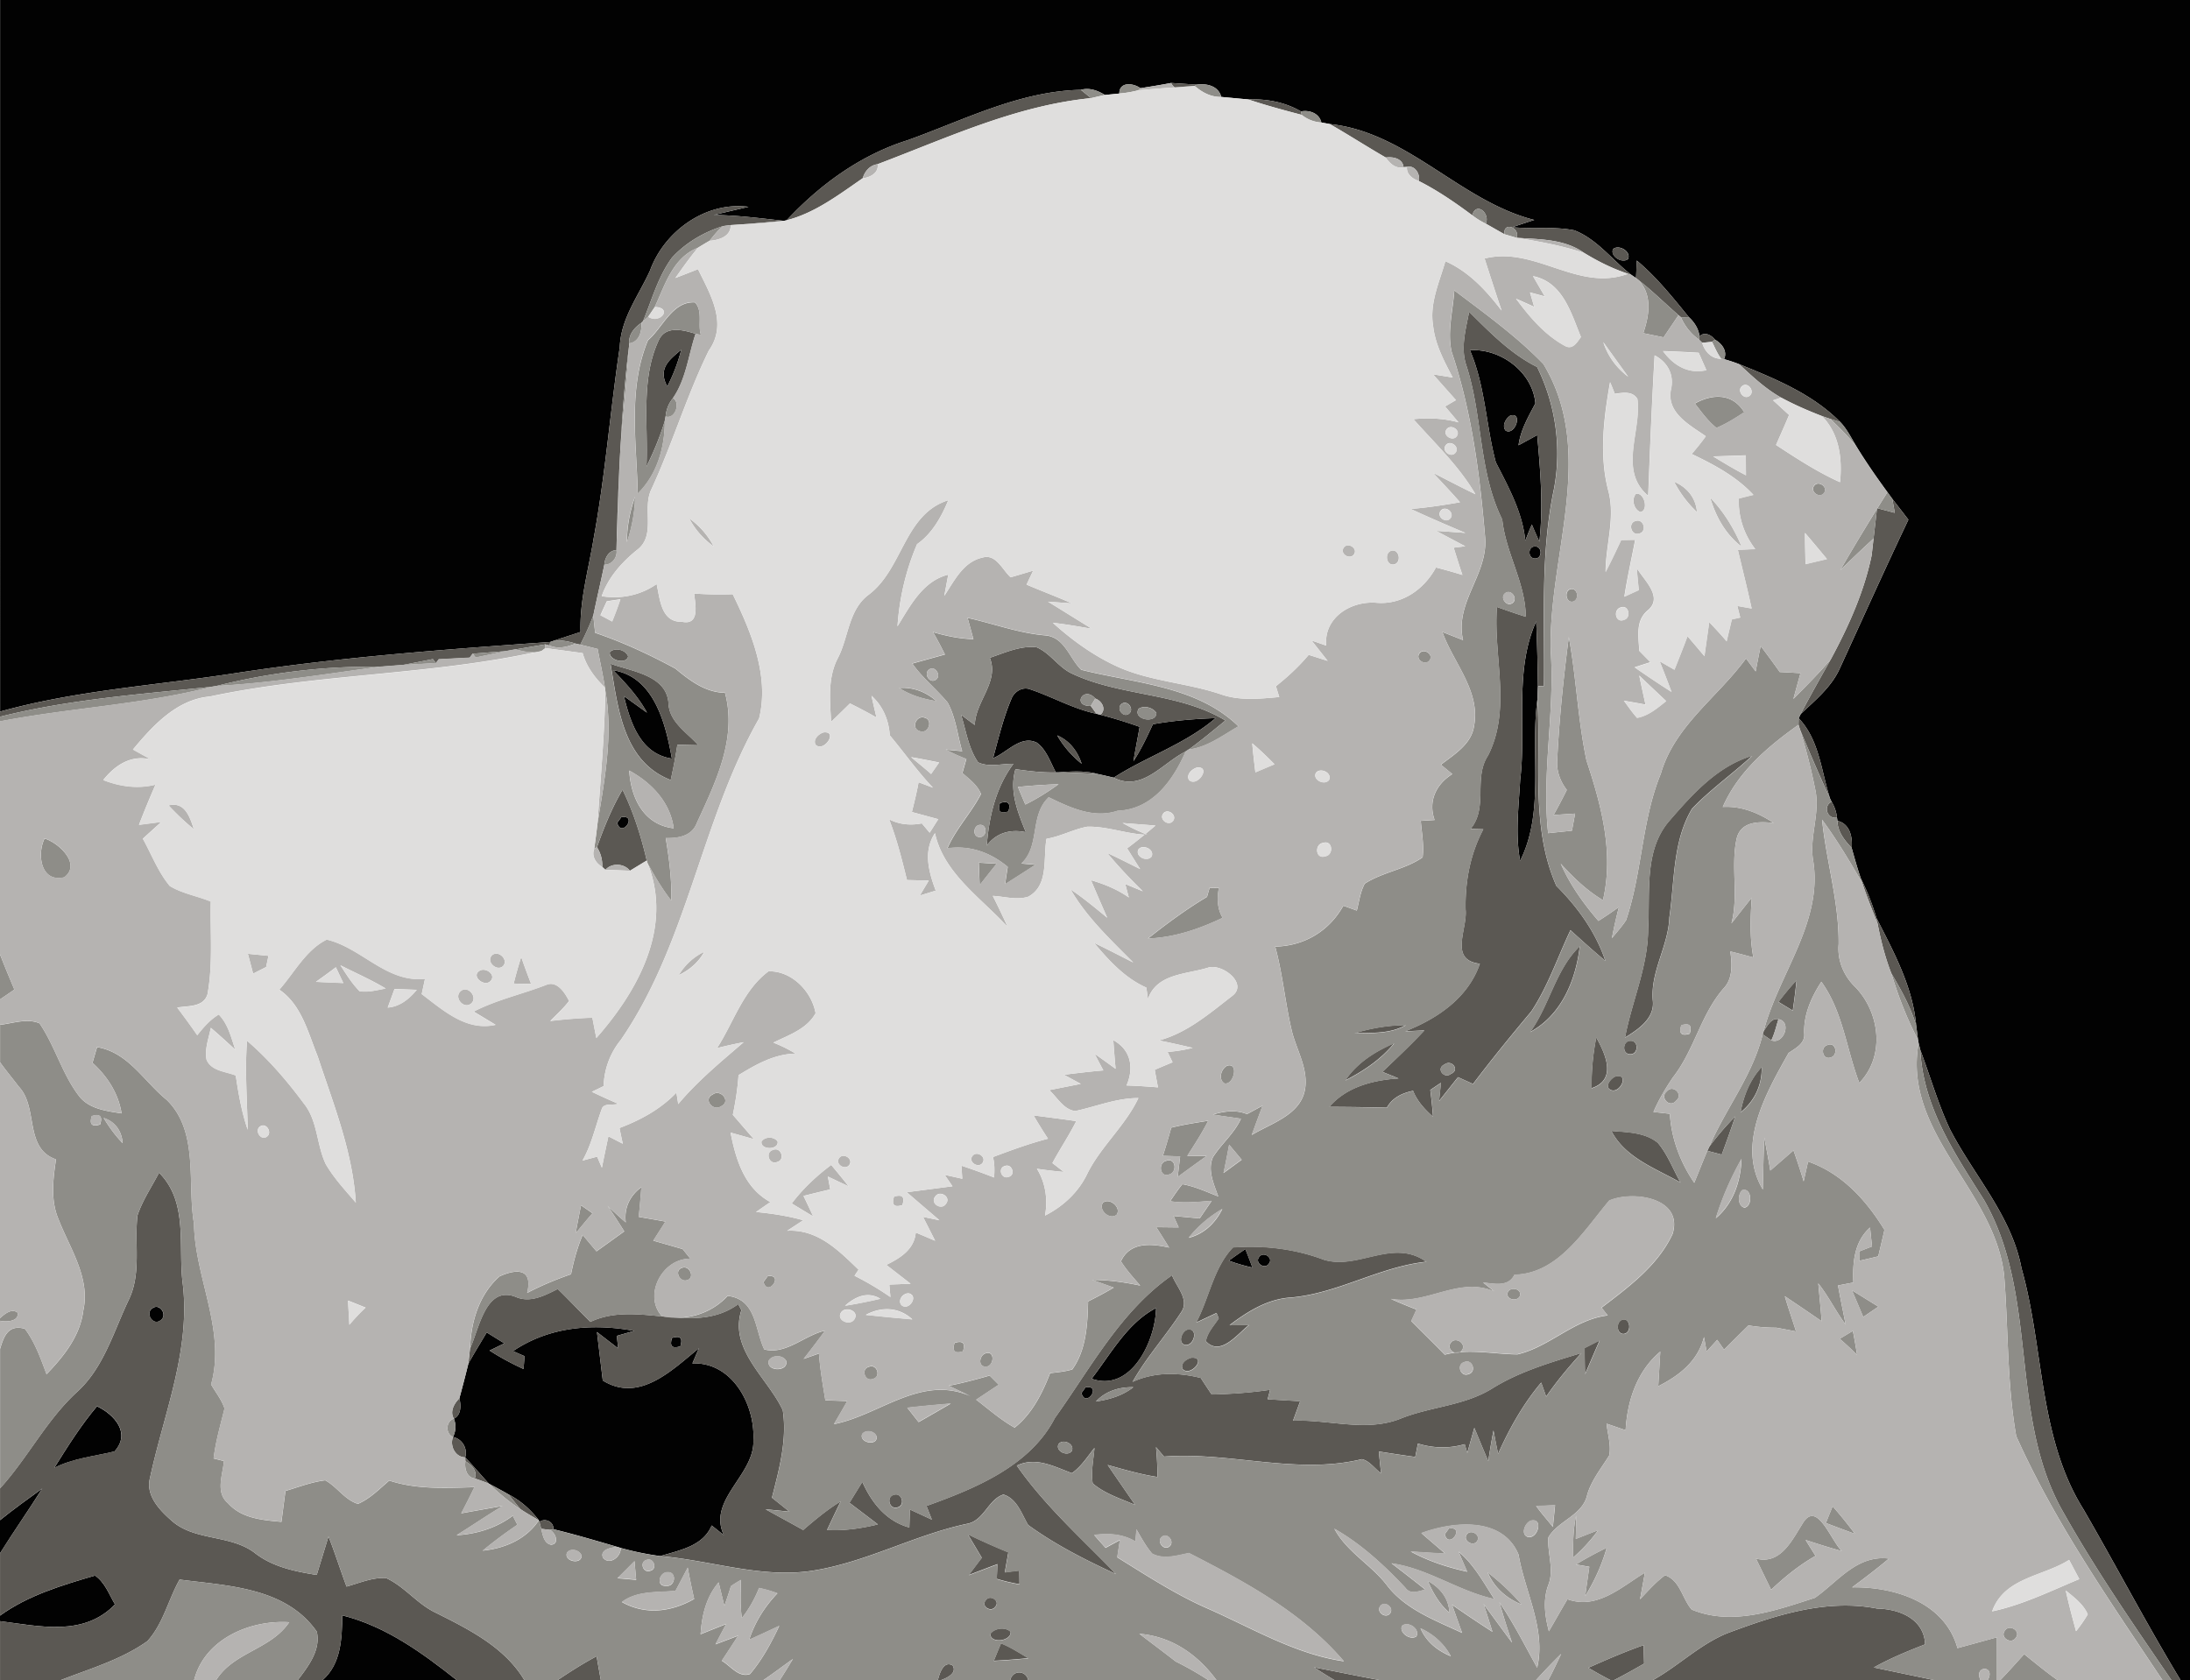 <svg xmlns="http://www.w3.org/2000/svg" overflow="visible" viewBox="0 0 612.027 469.597"><switch><g><g fill="#020202"><path d="M0 0h612.03v469.6h-2.624c-9.503-15.683-17.993-31.955-27.188-47.82-12.578-20.165-10.972-45.069-17.274-67.31-2.765-14.735-13.412-26.031-20.067-38.99-3.313-7.136-5.459-14.709-8.222-22.042-.113-.479-.353-1.424-.467-1.902l-.169-.933-.507-3.949c-.943-10.843-6.276-20.588-11.127-30.121-1.115-3.82-2.595-7.516-4.371-11.084-.944-2.777-1.735-5.611-2.525-8.433.27-3.075-.521-6.798-3.99-7.601l-.126-.903a10.562 10.562 0 00-1.511-4.429l-.422-.888c-2.481-7.671-2.977-16.372-8.771-22.45.141-.311.438-.902.578-1.199 4.063-3.85 8.559-7.502 10.914-12.72 6.361-13.862 12.608-27.78 19.167-41.573-1.496-1.96-3.006-3.892-4.5-5.838-.339-.464-1.015-1.382-1.354-1.848a311.914 311.914 0 01-3.202-4.47c-1.747-2.524-3.469-5.091-5.09-7.7l-.536-.874c-1.354-2.242-2.523-4.667-4.372-6.571-7.77-7.855-18.22-12.115-28.289-16.189a45.1 45.1 0 00-4.174-1.382c1.045-2.215-.648-4.428-2.537-5.444-1.002-1.282-2.906-2.327-4.316-.944-.268-2.116-1.438-3.948-2.99-5.359-4.526-5.542-9.01-11.196-14.539-15.808-.056 1.226-.154 3.68-.211 4.893a71.372 71.372 0 01-1.297-.889c-5.346-4.089-9.506-9.941-15.936-12.452-5.697-1.143-11.592-.31-17.36-.874 2.047-.691 4.09-1.368 6.149-2.031-20.701-5.246-35.396-24.537-57.17-26.807-.578-.113-1.748-.325-2.327-.423-.593-2.581-3.327-3.568-5.71-3.102-4.484-2.624-9.631-3.541-14.779-3.357-2.496-.226-4.992-.465-7.488-.69-.79-3.117-4.104-3.836-6.881-3.441-1.777-.113-5.347-.353-7.137-.466-2.849.55-5.713 1.001-8.573 1.467-1.962-1.467-5.895-1.904-5.909 1.482-1.341.126-2.68.267-4.02.408-2.003-1.255-4.357-2.116-6.727-1.439-17.261.395-32.562 8.419-48.426 14.088-13.101 4.118-24.481 12.396-33.775 22.366l-.79.169c-6.515-.734-13.017-1.565-19.574-1.65 2.426-.578 7.263-1.706 9.688-2.27-11.945-1.566-23.522 6.811-27.514 17.796-3.173 7.022-8.179 13.369-8.461 21.449-2.68 17.769-4.033 35.72-7.291 53.391-1.424 8.701-3.949 17.303-3.667 26.187-1.804.592-5.415 1.763-7.219 2.355l-1.255.438c-29.459 2.101-58.989 4.259-88.208 8.757-21.858 3.38-44.125 4.74-65.532 10.7V-.019m450.78 69.621c-.917 2.06 2.539 4.104 4.161 2.807.99-2.087-2.53-4.175-4.16-2.807z"/><path d="M410.78 97.882c8.604-.55 17.516 6.106 18.305 14.849-1.974 3.737-4.146 7.446-4.711 11.72 1.735-.932 3.483-1.89 5.218-2.849.889 9.913 1.72 19.828.607 29.797a132.37 132.37 0 01-2.102-4.808 104.233 104.233 0 00-1.835 4.54c-.773-7.953-4.68-14.948-8.235-21.928-2.77-10.33-2.94-21.36-7.24-31.318m11.28 18.278c-1.282.79-2.397 2.834-1.298 4.188 2.68 1.51 4.91-5.33 1.3-4.19zM186.48 107.99c-2.863-5.203 1.03-7.755 3.92-10.266-.93 3.556-2.21 7.016-3.92 10.266zM428.98 152.74c2.073-.084 2.073 3.441 0 3.356-2.07.01-2.07-3.39 0-3.36zM424.84 217.95c1.764-14.582-1.748-30.544 4.484-44.309.24 6.036.397 12.071.466 18.121-.041.945-.098 2.82-.14 3.765-2.06 14.822 2.101 31.32-4.838 45.07-1.37-7.5-.4-15.1.03-22.64zM171.38 187.33c11.437 1.834 14.667 14.991 16.387 24.693-8.701-1.297-11.563-9.928-13.411-17.472 2.157 1.537 4.301 3.103 6.459 4.64-2.43-4.48-5.93-8.22-9.44-11.86zM282.66 195.28c.846-2.03 3.145-3.469 5.331-2.581 6.205 2.087 11.959 5.443 18.417 6.783l1.102.282c3.707.973 7.374 2.087 10.984 3.384-.579 3.201-1.199 6.388-1.735 9.604 2.13-3.271 3.795-6.797 5.431-10.336 5.781-1.03 11.635-1.495 17.515-1.707-8.42 7.248-19.194 10.689-28.459 16.64a148.338 148.338 0 00-4.386-1.001c-3.567-1.001-7.291-.762-10.943-.494l-.845.014c-1.552-2.864-2.609-6.332-5.331-8.307-4.485-2.2-8.334 2.821-12.213 4.33 1.53-5.56 2.86-11.24 5.14-16.59m12.78 10.24c1.763 3.061 4.089 5.725 6.839 7.925-1.15-3.5-3.37-6.45-6.84-7.92zM279.46 224.46c2.285-.733 3.075.042 2.341 2.341-2.3.74-3.07-.05-2.34-2.34zM173.64 228.38c4.724-.762.042 6.021-1.157 1.606.3-.41.88-1.21 1.16-1.61zM343.41 352.34c1.522-1.1 3.06-2.186 4.625-3.229.677 1.705 1.34 3.427 1.976 5.16-2.25-.49-4.45-1.14-6.61-1.93zM351.89 351.32c1.142-1.692 4.09.184 2.709 1.876-1.13 1.72-4.03-.21-2.71-1.88zM42.56 365.69c2.072-1.648 4.386 1.917 2.313 3.328-2.073 1.65-4.4-1.93-2.313-3.33zM305.07 385.34c5.416-6.98 9.928-15.54 18.008-19.757-.1 8.97-6.91 23.71-18.01 19.76zM143.38 377.62c10.069-6.813 22.098-7.813 33.859-5.656-1.622.466-3.229.931-4.851 1.396.112 1.156.24 2.327.353 3.484-1.975-1.511-3.935-3.032-5.91-4.556.409 3.398 1.213 10.167 1.623 13.552 10.252 6.359 19.502-3.046 26.877-9.025-.62 1.409-1.226 2.834-1.833 4.244 11.155-.423 17.543 11.551 17.049 21.449.396 9.771-12.931 16.629-8.249 26.567a796.068 796.068 0 00-3.413-2.721c-2.425 5.811-8.87 6.868-14.313 8.561a82.83 82.83 0 01-11.126-2.284l-.946-.296c-5.937-1.735-11.859-3.485-17.867-4.949.226-2.032-2.341-3.245-3.878-2.003l-.184-.495c-2.298-3.017-5.175-5.541-8.559-7.274-1.777-1.045-3.61-1.976-5.402-2.963-2.228-2.438-4.357-4.936-6.6-7.333.733-2.481-.875-5.203-3.413-5.668.818-1.693.902-3.413.254-5.147 2.129-1.072 1.975-3.752 1.537-5.712.874-3.216 1.72-6.446 2.509-9.689 1.637-2.946 3.414-5.809 5.12-8.7 1.649 1.016 3.3 2.046 4.949 3.061-1.029.492-3.102 1.496-4.146 2.003 3.032 1.96 6.205 3.65 9.491 5.161l.282-3.597c-.8-.34-2.41-1.04-3.21-1.4z"/><path d="M187.8 373.94c2.298-.732 3.074.042 2.341 2.342-2.3.74-3.08-.05-2.34-2.34zM303.38 387.74c4.725-.762.043 6.021-1.156 1.607.3-.42.87-1.22 1.16-1.61zM27.104 393.05c4.879 2.313 9.548 7.517 4.879 12.621-5.655 1.369-11.535 1.918-16.81 4.583 3.71-5.92 7.418-11.87 11.931-17.2zM0 424.88c3.822-3.089 7.826-5.951 11.789-8.829-3.822 6.09-7.967 11.99-11.789 18.09v-9.26zM0 451.56c7.854-5.684 17.374-8.518 26.568-11.198 2.764 1.905 3.906 5.275 5.571 8.054-8.757 9.081-21.068 6.092-32.139 4.681v-1.53zM95.667 451.48c12.143 3.06 22.338 10.478 31.984 18.121H90.127c5.246-4.6 5.416-11.65 5.541-18.12z"/></g><g fill="#5B5853"><path d="M327.28 23.183c1.79.113 5.359.353 7.137.466-1.8 2.285-5.8 2.27-7.14-.466zM253.62 39.189c15.864-5.669 31.165-13.693 48.426-14.088.72.579 2.144 1.75 2.848 2.328-20.998 2.087-40.148 11.098-59.637 18.459-2.129.283-3.582 1.961-4.159 3.935-6.657 4.568-13.313 9.702-21.252 11.733 9.29-9.971 20.67-18.249 33.77-22.367zM348.78 27.781c5.148-.184 10.295.733 14.779 3.357l.196.958c-5.02-1.311-10.04-2.68-14.98-4.315zM371.6 34.663c21.774 2.27 36.469 21.562 57.17 26.807-2.06.664-4.103 1.34-6.149 2.031 5.769.564 11.663-.269 17.36.874 6.43 2.511 10.59 8.363 15.936 12.452l-.945-.311c-4.314-1.424-8.375-3.455-12.24-5.809-5.514-3.949-12.424-3.809-18.911-4.246 1.086-2.848-3.821-4.667-3.369-.986-1.748-.973-3.484-1.988-5.233-2.961 1.313-2.835-2.664-6.333-3.779-2.341-4.751-3.539-9.646-6.91-14.92-9.575.438-1.932-1.112-4.512-3.313-3.948l-.972.07c-.212-2.44-2.992-2.975-4.965-2.693-5.28-3.033-10.4-6.36-15.68-9.364zM181.66 75.601c3.991-10.985 15.568-19.362 27.514-17.796-2.426.563-7.262 1.691-9.688 2.27 6.557.085 13.059.917 19.574 1.65-4.583.38-9.124.818-13.693 1.114l-1.156.07c-.522.071-1.565.198-2.087.268-5.401 1.679-10.506 4.654-14.328 8.842-3.892 5.288-5.612 11.761-8.094 17.754l-.465.465c-1.933 1.311-3.61 3.257-3.384 5.74l-.085.987c-1.157 9.067-1.791 18.164-2.313 27.287-.042.62-.113 1.875-.155 2.511-.452 8.137-.733 16.287-.959 24.438l-.056 2.553c-2.144.057-3.286 2.214-3.398 4.104-.974 4.71-2.088 9.392-3.061 14.102-1.029 2.834-2.298 5.556-3.666 8.221l-1.312-.296a16.772 16.772 0 00-5.824-.903c1.805-.592 5.415-1.763 7.219-2.355-.282-8.884 2.243-17.486 3.667-26.187 3.257-17.67 4.611-35.622 7.291-53.391.28-8.07 5.29-14.416 8.46-21.438zM450.78 69.621c1.622-1.368 5.147.72 4.161 2.807-1.62 1.298-5.07-.747-4.16-2.807zM457.43 72.823c5.529 4.611 10.013 10.266 14.539 15.808-.549.014-1.649.028-2.213.028l-.664-.564c-3.749-3.257-7.275-6.769-11.182-9.829l-.691-.55c.04-1.213.14-3.667.2-4.893zM410.55 87.123c5.812 5.753 11.605 11.76 19.01 15.441 5.203 10.534 6.883 22.577 4.711 34.084-3.821 18.092-2.581 36.708-2.791 55.054l-1.694.056a635.71 635.71 0 00-.466-18.121c-6.232 13.764-2.721 29.727-4.484 44.309-.422 7.545-1.396 15.146-.027 22.647 6.938-13.75 2.778-30.248 4.838-45.07 1.057 17.275-1.933 35.777 5.301 52.065 5.952 5.964 10.973 12.889 13.693 20.969-3.342-2.763-6.543-5.682-9.759-8.588-3.596 7.588-6.289 15.682-10.942 22.706-5.57 6.642-11.055 13.367-16.287 20.278-1.397-.635-2.808-1.256-4.19-1.904-1.776 2.214-3.525 4.456-5.315 6.67.184-1.706.366-3.399.536-5.092-.987.665-1.987 1.34-2.977 2.004.325 2.481.579 4.978.764 7.488-2.301-2.045-4.429-4.345-5.572-7.249-3.032.62-5.768 1.903-7.332 4.711a750.737 750.737 0 00-16.091-.226c4.837-5.612 12.213-7.475 19.363-7.953-1.51-.622-3.02-1.229-4.514-1.834 3.963-3.793 7.967-7.559 11.732-11.579-1.79.085-3.581.155-5.372.241 8.996-3.54 17.599-9.337 20.871-18.883-8.743-1.016-3.426-9.576-3.978-15.117-.168-7.813 1.27-15.513 4.95-22.465l-3.581-.084c5.035-6.021.705-14.187 4.922-20.561 6.599-13.101 1.381-27.682 2.468-41.488 2.664.958 5.344 1.89 8.051 2.736-.068-9.477-5.583-17.782-6.57-27.161-6.698-13.538-5.417-29.064-10.085-43.208-1.59-4.908-.08-9.999.83-14.877m.23 10.759c4.3 9.955 4.47 20.983 7.247 31.32 3.556 6.98 7.462 13.975 8.235 21.928a104.233 104.233 0 011.835-4.54 128.962 128.962 0 002.102 4.808c1.112-9.97.281-19.884-.607-29.797a477.832 477.832 0 01-5.218 2.849c.565-4.274 2.737-7.982 4.711-11.72-.79-8.74-9.7-15.398-18.3-14.848m18.2 54.858c-2.071-.028-2.071 3.371 0 3.356 2.08.08 2.08-3.45 0-3.36m-25.3 144.78c-2.509 1.086-.113 4.174 1.82 2.608 2.58-1.07.12-4.14-1.82-2.61z"/><path d="M184.07 95.146c1.918-4.273 6.854-2.933 10.337-1.862-2.017 5.98-2.651 12.678-6.303 17.967-1.242 1.452-1.933 3.258-2.087 5.175l-.226 1.199c-1.326 4.4-3.088 8.658-5.134 12.776.55-11.69-1.68-24.31 3.41-35.254m2.41 12.844c1.707-3.257 2.989-6.712 3.92-10.266-2.88 2.516-6.78 5.066-3.92 10.266zM474.96 93.99c1.41-1.382 3.314-.338 4.316.944l-.818.607c-.69.07-2.06.198-2.75.254l-.874-.861.12-.944zM485.98 101.76c10.069 4.075 20.52 8.334 28.289 16.189-.69-.212-2.1-.664-2.805-.875-.579-.197-1.722-.592-2.301-.789-3.892-1.509-7.74-3.173-11.407-5.162-4.41-2.47-8.09-5.97-11.77-9.37zM422.06 116.16c3.61-1.142 1.382 5.697-1.298 4.188-1.1-1.36.02-3.4 1.3-4.19zM528.82 139.41c1.494 1.947 3.004 3.878 4.5 5.838-6.559 13.792-12.806 27.71-19.167 41.573-2.355 5.218-6.852 8.87-10.914 12.72 2.679-5.147 5.569-10.195 8.405-15.272 4.935-9.138 9.32-18.854 11.422-29.079.366-3.285 1.128-9.871 1.496-13.171 1.649.437 3.284.875 4.963 1.312-.17-.98-.52-2.93-.7-3.92zM65.561 188.18c29.219-4.498 58.749-6.656 88.208-8.757l-.169 1.001-1.213-.324c-2.087.353-6.261 1.058-8.363 1.41-.634.113-1.889.34-2.524.466l-9.406.733-.832 1.114-8.645.451-.805 1.072-.831-1.128c-2.102.423-6.318 1.24-8.42 1.649-2.143.156-4.272.326-6.402.494-15.428-.225-30.784 1.608-45.747 5.387l-1.143.198c-19.841 2.059-39.866 3.512-59.271 8.376v-1.424c21.398-5.96 43.665-7.32 65.552-10.72zM276.61 183.85c4.202-1.41 8.561-3.456 13.072-2.947 3.864 1.635 6.106 5.626 9.928 7.375 13.594 6.417 29.812 5.204 42.842 13.1-3.385 2.764-6.727 5.571-10.266 8.124l-.818.536c-6.458 3.145-12.156 11.38-20.124 7.319 9.265-5.951 20.039-9.392 28.459-16.64-5.88.211-11.733.677-17.515 1.707-1.636 3.54-3.301 7.065-5.431 10.336.536-3.215 1.156-6.402 1.735-9.604a130.263 130.263 0 00-10.984-3.384c1.803-1.481.421-3.92-1.412-4.526-3.271-3.766-6.656 2.185-1.255 2.059.396.549 1.185 1.635 1.565 2.186-6.458-1.34-12.212-4.696-18.417-6.783-2.186-.889-4.484.55-5.331 2.581-2.285 5.345-3.61 11.027-5.134 16.612 3.878-1.508 7.728-6.529 12.213-4.33 2.722 1.975 3.779 5.443 5.331 8.307-3.78.098-7.544-.367-11.282-.903-1.805 6.092.634 12.043 2.904 17.627-4.23-.93-8.292.141-10.929 3.75.649-8.135 2.496-16.201 7.459-22.872-3.243-.057-6.867 1.03-9.871-.409-2.721-3.935-3.357-8.828-4.767-13.298 1.269.945 2.553 1.904 3.836 2.849.21-6.69 6.87-12.01 4.2-18.8m36.82 12.93c-1.595 1.227.465 4.005 2.087 2.708 1.58-1.24-.47-4.01-2.09-2.71m4.77 1.35c-1.777 3.032 4.977 4.287 4.964 1.142-1-1.49-3.44-2.17-4.96-1.14m-38.74 26.33c-.733 2.285.043 3.074 2.341 2.341.73-2.3-.06-3.07-2.34-2.34zM170.45 182.21c1.452-1.326 4.385-.635 5.091 1.227-.45 2.45-5.61 1.04-5.09-1.23zM170.62 185.5c5.866 2.144 15.667 3.187 16.203 11.028.197 5.289 5.175 8.165 8.334 11.761-1.96-.042-3.906-.084-5.852-.141-.508 3.314-1.129 6.6-1.862 9.857-13.44-5.21-14.73-20.37-16.82-32.51m.76 1.83c3.512 3.638 7.009 7.375 9.435 11.86-2.158-1.537-4.302-3.103-6.459-4.64 1.847 7.544 4.709 16.175 13.411 17.472-1.72-9.7-4.95-22.86-16.39-24.69zM502.67 200.74c5.795 6.078 6.29 14.779 8.771 22.45-2.947-6.375-5.711-12.818-8.405-19.305l-.408-1.312c.01-.46.02-1.38.04-1.83z"/><path d="M295.44 205.52c3.469 1.466 5.697 4.414 6.839 7.925a27.946 27.946 0 01-6.84-7.92zM466.42 229.52c6.444-7.46 13.48-15.385 23.254-18.304-5.485 5.076-11.662 9.392-16.824 14.808-5.429 9.052-4.851 20.25-6.331 30.389-.282 7.968-5.26 14.977-4.639 23.069.676 5.107-4.005 8.181-7.756 10.509 1.932-10.21 6.5-20.013 6.458-30.531.61-9.95-1.19-21.71 5.84-29.95zM295.92 215.86c3.653-.268 7.376-.508 10.943.494-3.65-.25-7.29-.42-10.94-.49zM166.83 236.79c1.975-5.528 4.161-11 7.15-16.063 3.074 6.289 5.175 12.973 6.769 19.785-1.171.705-3.525 2.145-4.71 2.863-1.607-2.103-5.09-2.256-6.853-.268l-.874-.805c.07-2-.42-3.85-1.49-5.51m6.81-8.41c-.282.395-.86 1.198-1.157 1.606 1.2 4.41 5.88-2.37 1.16-1.61zM513.37 228.51c-2.694.535-3.991-3.201-1.511-4.429.83 1.37 1.34 2.84 1.51 4.43zM513.5 229.41c3.47.802 4.26 4.525 3.99 7.601-1.99-2.13-3.97-4.54-3.99-7.6zM520.01 245.44c1.776 3.568 3.256 7.264 4.371 11.084l.338 1.636c-1.453-3.751-3.003-7.487-4.258-11.311l-.45-1.41z"/><path d="M524.38 256.53c4.851 9.533 10.184 19.278 11.127 30.121-1.537-5.203-4.203-9.97-6.953-14.622-1.747-4.485-2.918-9.152-3.836-13.863l-.34-1.64zM427.6 288.43c5.471-7.502 7.093-17.444 13.891-24.001-1.1 9.46-5.1 19.27-13.89 24zM497 280.02c1.608-2.089 3.258-4.132 5.063-6.051a171.115 171.115 0 01-1.057 8.476c-1-.61-3-1.82-4-2.43zM492.92 288.08c1.015-1.298 2.06-3.68 4.091-3.215-.635 1.976-1.072 4.019-1.988 5.895a143.091 143.091 0 00-2.411-1.663l.31-1.02zM378.5 288.77c4.638-1.41 9.489-2.242 14.341-2.269-4.36 2.49-9.48 2.12-14.34 2.27zM446.09 289.94c2.595 4.641 5.853 11.846-1.298 14.188-.07-4.77.38-9.53 1.3-14.19zM455.69 290.88c2.342-.041 2.172 3.864-.112 3.752-2.37.03-2.16-3.82.11-3.75zM375.96 301.94c3.273-4.922 8.322-8.064 13.651-10.379-3.67 4.5-8.53 7.76-13.65 10.38zM536.65 293.44c2.763 7.333 4.908 14.906 8.222 22.042 6.655 12.959 17.303 24.255 20.067 38.99 6.303 22.24 4.696 47.145 17.274 67.31 9.194 15.865 17.685 32.138 27.188 47.82h-2.552c-10.421-15.245-20.941-30.459-30.01-46.564-15.695-26.852-6.839-60.765-22.407-87.7-8.19-12.97-16.99-25.96-17.78-41.9zM486.41 310.88c.861-4.653 2.637-9.153 5.91-12.664.14 5-1.99 9.57-5.91 12.66zM451.73 300.77c3.568-.607 1.058 4.808-1.453 3.906-2.2-.82-.02-3.6 1.45-3.91zM477.7 320.47a77.947 77.947 0 017.248-8.446 351.156 351.156 0 01-3.779 10.676c-1.015-.255-3.017-.791-4.018-1.059l.55-1.17zM450.31 316.07c4.426.382 9.376.367 12.986 3.328 2.765 3.271 4.259 7.39 6.347 11.097-7-3.97-15.44-6.89-19.34-14.43zM44.449 327.76c8.349 8.361 5.218 20.743 6.657 31.307 2.115 18.528-5.36 36.199-9.181 53.97-1.269 4.778 2.468 8.827 5.753 11.731 6.444 6.036 16.372 3.99 23.354 9.137 5.02 4.005 11.267 5.288 17.486 6.276 1.086-3.582 2.2-7.162 3.286-10.76 1.819 4.625 3.299 9.364 5.049 14.018 3.61-1.002 7.219-2.596 11.027-2.397 5.19 2.368 8.701 7.25 13.862 9.688 9.293 4.654 19.291 9.618 24.805 18.869h-18.896c-9.646-7.644-19.842-15.062-31.984-18.121-.126 6.473-.295 13.524-5.541 18.121h-6.925c2.934-3.851 6.501-8.42 5.331-13.566-8.687-12.408-24.791-12.79-38.343-14.552-3.159 5.583-4.583 12.38-8.997 17.202-7.291 5.19-16.005 7.687-24.269 10.916H.011v-16.5c11.07 1.411 23.381 4.4 32.139-4.681-1.665-2.778-2.807-6.148-5.571-8.054-9.194 2.66-18.714 5.5-26.568 11.18v-17.418c3.822-6.105 7.967-11.999 11.789-18.092-3.963 2.878-7.967 5.74-11.789 8.829v-8.885c7.686-8.461 12.875-18.91 21.28-26.723 7.7-6.826 10.436-17.107 14.75-26.089 3.497-7.347 1.495-15.654 2.369-23.424 1.411-4.28 4.006-8.05 6.05-12.01m-1.889 37.93c-2.087 1.396.24 4.978 2.313 3.328 2.073-1.41-.241-4.98-2.313-3.33m-15.456 27.36c-4.513 5.331-8.221 11.283-11.931 17.204 5.275-2.665 11.155-3.214 16.81-4.583 4.669-5.1 0-10.31-4.879-12.62zM344.56 348.63c8.588-.635 17.315.381 25.397 3.44 9.674 2.933 19.236-6.105 28.655.564-13.158 1.411-24.679 8.855-37.85 9.999-6.516.394-12.1 3.906-17.148 7.714 1.819-.017 3.639-.043 5.472-.07-3.257 2.508-8.024 8.996-12.1 4.554.451-2.467 2.271-4.328 3.597-6.36-.154-.381-.453-1.141-.607-1.522-1.889.888-3.778 1.791-5.684 2.665 3.63-6.83 4.83-15.3 10.26-20.97m-1.15 3.71a50.96 50.96 0 006.601 1.931 210.698 210.698 0 00-1.976-5.16c-1.56 1.04-3.09 2.13-4.62 3.23m8.48-1.02c-1.313 1.664 1.58 3.596 2.709 1.876 1.38-1.69-1.57-3.57-2.71-1.88z"/><path d="M294.82 396.27c9.984-13.933 18.333-29.841 32.715-39.853 1.198 3.2 4.95 6.812 2.581 10.295-4.315 6.655-9.702 12.564-13.593 19.503 6.091-2.778 12.662-2.681 19.037-1.101a235.27 235.27 0 003.06 4.626c5.457-.126 10.93-.508 16.331-1.313-.227.875-.466 1.749-.691 2.64 3.016.209 6.049.365 9.082.562-.664 1.807-1.326 3.625-1.988 5.444 10.055-.411 20.674 3.328 30.347-.705 8.249-3.244 17.444-3.497 25.157-8.209 7.672-4.821 16.473-7.375 25.061-9.997-3.498 3.863-6.867 7.869-9.829 12.172-.339-.976-1.03-2.949-1.383-3.923-5.034 5.966-8.87 12.806-12.043 19.912-.466-2.172-.873-4.357-1.297-6.528a216.536 216.536 0 00-1.452 8.574c-1.34-3.088-2.609-6.206-3.893-9.308-.663 2.326-1.312 4.668-1.975 7.009-.183-.606-.534-1.834-.719-2.438-4.315 1.254-8.801 1.156-13.073-.185-.253 1.241-.492 2.495-.747 3.751a614.824 614.824 0 01-10.181-1.523c.196 2.03.406 4.061.633 6.106-1.764-1.283-3.2-3.484-5.372-3.963-18.233 4.442-36.834-2.13-55.294-.719a377.348 377.348 0 00-2.229-2.65c.268 2.763.396 5.556.396 8.349-4.726-.721-9.322-2.074-13.919-3.357 2.554 3.723 5.119 7.447 7.686 11.169-4.061-1.764-8.447-3.102-11.859-6.021-.522-3.299.226-6.644.494-9.928-1.96 2.452-3.682 5.232-6.304 7.064-4.978-1.819-10.069-4.681-15.399-2.1 7.869 11.295 18.234 20.462 27.739 30.319-8.546-3.95-16.951-8.194-24.58-13.736-1.819-3.117-3.117-7.335-6.896-8.503-4.302 1.367-5.429 7.388-10.239 8.192-14.947 3.186-28.485 10.955-43.715 13.185-14.145 1.975-27.908-2.989-41.897-4.159 5.443-1.692 11.888-2.75 14.313-8.561a676.84 676.84 0 013.413 2.721c-4.682-9.938 8.645-16.796 8.249-26.567.494-9.898-5.895-21.872-17.049-21.449.607-1.41 1.213-2.835 1.833-4.244-7.375 5.979-16.625 15.385-26.877 9.025-.409-3.385-1.213-10.153-1.623-13.552 1.975 1.523 3.935 3.045 5.91 4.556-.113-1.157-.241-2.328-.353-3.484 1.622-.466 3.229-.931 4.851-1.396-11.761-2.156-23.79-1.156-33.859 5.656.805.353 2.412 1.058 3.216 1.409l-.282 3.597c-3.286-1.511-6.459-3.201-9.491-5.161a952.916 952.916 0 014.146-2.003c-1.649-1.015-3.3-2.045-4.949-3.061-1.707 2.892-3.483 5.754-5.12 8.7.114-1.056.339-3.186.466-4.243 2.552-5.541 4.357-17.599 12.663-14.441 4.118 1.862 8.18-.352 11.846-2.172 3.089 3.004 6.049 6.164 9.124 9.195 13.228-6.261 28.91 4.076 41.318-4.965.297.565.579 1.129.875 1.693-3.54 11.013 7.375 18.953 11.563 27.966 1.269 8.22-1.016 16.526-3.032 24.45 1.635 1.285 3.257 2.596 4.893 3.907-2.228-.24-4.442-.453-6.67-.677 3.498 1.946 7.023 3.836 10.506 5.796 3.342-2.862 6.727-5.698 10.492-8.01-1.297 2.65-2.552 5.317-3.808 7.981 4.794.309 9.562-.424 14.201-1.537-2.651-2.031-5.302-4.034-7.954-6.05 1.213-1.932 2.412-3.892 3.61-5.84 2.581 5.826 6.699 11.015 13.129 12.751l.168-5.021 6.134 2.834c-.507-1.297-1.015-2.567-1.508-3.835 13.52-4.85 29-11.15 35.9-24.63m10.25-10.93c11.099 3.949 17.908-10.788 18.008-19.757-8.08 4.22-12.6 12.78-18.01 19.76m-117.27-11.4c-.733 2.285.042 3.073 2.341 2.342.73-2.3-.04-3.07-2.34-2.34m115.58 13.8c-.282.395-.861 1.198-1.156 1.607 1.2 4.41 5.88-2.38 1.16-1.61m2.9 3.97c3.752-.534 7.432-1.62 10.45-3.992-3.93-.07-7.71 1.06-10.45 3.99m-10.45 11.92c-.973 1.944 2.425 3.566 3.666 1.987 1.01-2.02-2.44-3.64-3.67-1.99zM452.93 369.04c2.565-1.495 3.398 3.497.789 3.765-1.86-.03-2.09-2.83-.79-3.76z"/><path d="M331.75 371.63c3.214-.747 2.089 4.598-.55 4.26-2.1-.55-1.01-3.68.55-4.26zM442.85 376.74l4.188-2.115c-1.382 3.115-2.708 6.274-4.075 9.407-.09-2.43-.1-4.87-.11-7.29zM333.1 379.44c4.202-.085-.365 5.428-2.564 3.229-.88-1.61 1.18-3.02 2.56-3.23zM126.85 396.51c-1.227-2.004.099-4.26 1.537-5.712.43 1.96.59 4.64-1.54 5.71zM126.59 401.65c2.538.465 4.146 3.187 3.413 5.668-2.81-.05-4.34-3.23-3.41-5.67zM130.01 407.32c2.242 2.397 4.372 4.895 6.6 7.333a82.398 82.398 0 00-3.92-1.438c.847-2.102-1.001-3.865-2.623-4.823l-.06-1.07zM142.01 417.62c3.384 1.733 6.261 4.258 8.559 7.274-1.72-1.015-3.469-1.986-5.119-3.102-1.17-1.38-2.27-2.81-3.44-4.17zM249.84 417.77c2.228-.705 3.229 3.005.931 3.525-2.22.69-3.22-3.02-.93-3.53zM150.75 425.39c1.537-1.242 4.104-.029 3.878 2.003l-1.029.183a738.67 738.67 0 00-2.355-.282c-.11-.48-.36-1.42-.49-1.9zM270.45 428.79a192.665 192.665 0 0011.339 5.063c-.325 1.861-.663 3.722-.987 5.598 1.354-.184 2.707-.339 4.061-.507.014.958.042 2.862.042 3.822a51.633 51.633 0 01-6.346-1.51c.056-1.382.127-2.75.197-4.117-2.679 1-5.344 2.029-8.009 3.045 1.198-1.621 2.411-3.215 3.624-4.822-1.3-2.19-2.6-4.39-3.91-6.57zM275.51 447.23c1.143-1.709 4.16.195 2.609 1.846-1.18 1.69-4.1-.18-2.61-1.85zM482.8 456.44c13.255-4.949 27.499-9.66 41.812-6.852 6.063.098 13.114 2.819 13.383 9.996-4.894 1.904-9.745 3.893-14.327 6.46 5.64 1.197 11.282 2.354 16.936 3.553h-78.702c7.22-4.01 13.17-10.04 20.9-13.16zM276.74 456.65c1.17-1.636 4.203-2.031 5.683-.605.27 2.63-5.6 3.46-5.68.61zM279.74 459.29c2.707 1.073 5.133 2.681 7.629 4.146-3.202.311-6.417.578-9.631.721.66-1.64 1.32-3.25 2-4.87zM443.86 466.14c5.092-2.271 10.224-4.499 15.485-6.345.027 1.719.069 3.44.126 5.176-2.792 1.591-5.584 3.186-8.448 4.624h-.917c-2.12-1.09-4.2-2.26-6.24-3.46zM155.81 469.6c3.54-2.383 7.15-4.683 10.915-6.685.381 2.229.775 4.456 1.184 6.685h-12.09zM262.1 469.6c.438-1.819 1.594-5.585 4.118-4.118 1.368 2.173-1.692 3.554-3.3 4.118h-.82zM367.2 466c6.161 1.17 12.311 2.47 18.486 3.597H372.98c-1.97-1.15-3.89-2.37-5.78-3.6zM282.32 469.6c.634-2.877 4.4-2.877 5.034 0h-5.03z"/></g><g fill="#8E8D88"><path d="M312.8 26.132c.015-3.386 3.947-2.949 5.909-1.482l-.636.593c-1.73.45-3.5.747-5.27.889zM334.42 23.649c2.776-.395 6.091.324 6.881 3.441-2.835.084-5.387-1.27-7.459-3.103l.58-.338zM302.05 25.101c2.369-.677 4.724.184 6.727 1.439-.96.211-2.905.663-3.878.889-.71-.578-2.13-1.749-2.85-2.328zM363.56 31.138c2.383-.466 5.117.521 5.71 3.102a9.738 9.738 0 01-5.514-2.144l-.2-.958zM411.44 60.173c1.115-3.991 5.092-.494 3.779 2.341a21.266 21.266 0 01-3.78-2.341zM187.8 72.019c3.821-4.188 8.926-7.164 14.328-8.842-1.523 1.142-2.637 2.693-3.85 4.132a119.258 119.258 0 00-3.201 1.918c-7.08 2.806-9.195 10.38-12.128 16.641-.451.677-1.368 2.03-1.819 2.693-.353.311-1.072.917-1.424 1.213 2.47-5.994 4.19-12.467 8.09-17.755zM420.45 65.476c-.452-3.681 4.455-1.861 3.369.986-.83-.239-2.52-.747-3.37-.986zM457.91 78.266c3.906 3.06 7.433 6.572 11.182 9.829-1.395 2.06-2.79 4.118-4.174 6.191-1.903-.395-3.793-.776-5.682-1.169 1.7-4.936 2.59-10.719-1.33-14.851zM406.4 81.143c8.59 6.501 17.417 12.833 24.919 20.588 15.02 24.877 1.282 53.673 2.06 80.311 1.155 16.979-2.539 33.873-.733 50.824a949.92 949.92 0 016.655-.69c.298-1.609.594-3.201.891-4.781a801.43 801.43 0 00-6.022.395 151.11 151.11 0 003.694-7.008c-1.861-2.439-2.961-5.401-2.665-8.518.549-11.436 1.764-22.859 3.229-34.226 2.101 11.437 2.524 23.127 4.937 34.507 4.159 12.608 7.685 25.666 4.61 39.049-4.513-2.68-8.306-6.346-11.804-10.209 2.581 5.893 6.346 11.141 10.534 16.005 1.946-1.255 3.878-2.523 5.739-3.906-.774 2.877-1.409 5.794-1.974 8.729 1.354-1.649 2.792-3.242 3.962-5.021 4.526-13.34 4.344-27.879 9.717-40.965 3.864-13.411 15.949-21.393 23.803-32.195.904 1.213 1.792 2.412 2.694 3.625.451-2.369.903-4.738 1.41-7.093a274.87 274.87 0 015.331 7.263c1.919.084 3.836.211 5.781.311-.663 2.396-1.325 4.794-1.974 7.206 3.554-3.624 7.178-7.192 10.45-11.07-2.836 5.077-5.727 10.125-8.405 15.272-.141.297-.438.889-.578 1.199-.014.451-.028 1.367-.042 1.833-8.561 6.064-16.88 13.129-21.168 22.958 5.19-.324 9.999 1.677 14.243 4.483-3.977-.451-9.152-.563-10.352 4.316-1.72 7.784.593 15.921-1.466 23.747 1.89-2.411 3.779-4.822 5.684-7.205-.396 5.568-.605 11.197.437 16.725-2.144-.579-4.286-1.157-6.43-1.678.466 3.54.774 7.587-1.946 10.392-6.36 7.335-8.165 17.291-14.157 24.877-2.046 3.06-3.936 6.219-5.389 9.604 1.524.154 3.061.338 4.584.506.422 6.938 2.919 13.553 6.824 19.278 1.241-2.975 2.385-5.993 3.668-8.94 1.001.268 3.003.804 4.018 1.059a348.458 348.458 0 003.779-10.676 78.138 78.138 0 00-7.248 8.446c4.57-10.646 12.127-19.941 14.907-31.376.605.408 1.818 1.239 2.411 1.663 3.427 1.34 5.867-5.231 1.988-5.895-2.031-.465-3.076 1.917-4.091 3.215 4.146-15.779 16.472-30.234 13.833-47.341-1.239-6.727 2.004-13.354.553-20.052a164.837 164.837 0 00-4.274-16.795c2.694 6.487 5.458 12.931 8.405 19.305l.422.888c-2.48 1.228-1.184 4.964 1.511 4.429l.126.903c.029 3.06 2.002 5.471 3.99 7.601.79 2.821 1.581 5.655 2.525 8.433l.451 1.409c-3.483-6.091-7.107-12.112-11.254-17.767 1.172 11.646 4.753 22.986 4.626 34.79-.396 4.667 1.467 8.982 4.822 12.169 6.756 7.164 8.166 19.207.959 26.611-3.609-9.423-4.554-19.913-10.604-28.262-2.807 4.302-4.979 9.194-4.795 14.427.311 2.821-2.425 4.132-4.371 5.485-6.332 11.282-14.624 25.681-7.192 38.146.113-4.866.184-9.718.424-14.554.536 3.088 1.185 6.162 1.663 9.265 2.158-1.876 4.33-3.75 6.487-5.641 1 2.863 1.975 5.754 2.835 8.66.409-1.849.832-3.697 1.24-5.53 9.435 3.259 16.245 10.774 21.337 19.081-.55 2.481-1.144 4.936-1.735 7.403-1.776.438-3.539.847-5.302 1.241 0-.649-.014-1.946-.014-2.607 1.185-.467 2.382-.933 3.581-1.384-.183-1.775-.366-3.54-.55-5.302-4.442 3.948-4.907 9.815-4.667 15.371-1.44.269-2.863.536-4.287.817.647 3.651 1.424 7.276 2.129 10.929-2.764-3.693-4.767-7.896-7.644-11.508.325 3.525.677 7.051.944 10.577a969.467 969.467 0 00-10.294-6.994c.902 3.187 2.129 6.6 3.13 9.844-1.832-.354-3.651-.706-5.485-1.043a46.47 46.47 0 01-7.798-.637 779.506 779.506 0 00-6.824 6.784c-.65-.917-1.285-1.833-1.92-2.75-.986 1.086-1.974 2.158-2.959 3.243l-.734-4.032c-1.735 6.782-6.91 10.772-12.79 13.75.154-2.427.437-7.264.578-9.676-6.502 5.445-9.224 13.707-9.688 21.973a700.24 700.24 0 00-5.331-1.834c.296 2.92 1.311 5.95.748 8.871-2.2 3.567-4.937 6.881-6.149 10.972-1.228 5.822-8.136 7.219-10.858 11.943-.324 4.356 1.622 8.827.059 13.114-1.666 4.244-1.045 8.841.082 13.13 1.75-2.976 3.413-5.994 5.19-8.956 8.348 2.99 15.047-3.441 21.647-7.433l-1.356 7.448c2.229-2.341 4.373-4.809 6.997-6.728 4.258 1.481 4.767 6.571 7.444 9.603 11.268 4.684 23.551.213 34.423-3.286 6.486-4.54 11.72-12.056 20.688-10.97-3.313 2.807-6.798 5.429-10.28 8.037 11.873-.196 25.905 4.217 29.432 16.994 3.68-1.003 7.346-2.003 11.028-3.033.013 3.992.013 7.983.013 11.987h-2.608c2.412-4.189-4.005-4.231-1.989 0h-12.88c-5.653-1.198-11.296-2.355-16.936-3.553 4.582-2.567 9.434-4.556 14.327-6.46-.269-7.177-7.319-9.898-13.383-9.996-14.313-2.809-28.557 1.902-41.812 6.852-7.728 3.117-13.68 9.153-20.899 13.157h-10.874c2.864-1.438 5.656-3.033 8.448-4.624a301.865 301.865 0 01-.126-5.176c-5.262 1.846-10.394 4.074-15.485 6.345 2.045 1.199 4.118 2.369 6.246 3.455h-17.429c1.299-2.398 2.453-4.879 3.61-7.348a158.507 158.507 0 00-7.037 7.348h-43.562c-6.176-1.127-12.325-2.427-18.486-3.597 1.891 1.229 3.808 2.453 5.78 3.597h-33.013c-5.315-7.206-12.479-12.186-21.576-12.975 3.385 2.596 6.811 5.133 10.168 7.757a87.941 87.941 0 019.14 5.218H287.36c-.634-2.877-4.4-2.877-5.034 0h-19.405c1.608-.564 4.668-1.945 3.3-4.118-2.523-1.467-3.68 2.299-4.118 4.118h-44.195c1.283-1.945 2.482-3.936 3.68-5.924-2.763 1.961-5.471 4.021-8.277 5.924h-45.395a557.248 557.248 0 01-1.184-6.685c-3.765 2.002-7.375 4.302-10.915 6.685h-9.266c-5.514-9.251-15.512-14.215-24.805-18.869-5.162-2.438-8.672-7.319-13.862-9.688-3.808-.198-7.417 1.396-11.027 2.397-1.75-4.653-3.229-9.393-5.049-14.018-1.086 3.598-2.2 7.178-3.286 10.76-6.219-.988-12.466-2.271-17.486-6.276-6.981-5.146-16.909-3.101-23.354-9.137-3.286-2.904-7.022-6.953-5.753-11.731 3.821-17.771 11.296-35.441 9.181-53.97-1.439-10.563 1.691-22.945-6.657-31.307-2.044 3.964-4.64 7.728-6.05 12.001-.874 7.77 1.128 16.077-2.369 23.424-4.314 8.981-7.051 19.263-14.75 26.089-8.385 7.84-13.574 18.29-21.26 26.76v-39.02c1.001-3.258 2.158-6.981 6.938-5.614 2.834 3.779 4.413 8.307 6.049 12.692 4.809-4.978 9.406-10.702 10.28-17.824 2.003-9.109-3.765-17.346-6.896-25.399-2.299-5.314-1.565-11.266-.734-16.823-8.982-3.116-4.851-14.524-10.42-20.349-1.721-2.271-3.554-4.455-5.218-6.783v-10.478c3.567-.409 7.587-1.903 11.027-.409 4.4 6.445 6.346 14.314 11.184 20.504 2.833 3.47 7.601 4.005 11.747 4.669-.875-5.599-3.991-10.38-8.123-14.146.423-1.466.846-2.919 1.284-4.371 8.729 1.452 13.072 9.576 19.432 14.722 9.11 8.857 5.697 23.383 7.644 34.593.225 15.117 8.982 29.854 4.78 44.959 1.27 2.212 2.961 4.271 3.751 6.711-1.128 4.625-2.481 9.223-3.046 13.976l2.877.719c-.31 3.849-2.439 8.8 1.114 11.734 3.751 4.313 9.674 4.766 14.962 5.259l1.128-8.63c3.667-1.101 7.291-2.51 11.112-2.977 3.3 1.792 5.458 5.472 9.139 6.586 3.398-1.453 5.993-4.174 8.757-6.516 7.7 2.54 15.823 2.074 23.79 1.85a232.937 232.937 0 01-3.68 7.303c3.849-.69 7.713-1.382 11.577-2.058-4.343 2.623-8.546 5.484-12.861 8.178 5.669-.323 11.155-2.044 15.696-5.442.423.833.846 1.677 1.283 2.523a131.464 131.464 0 00-9.702 7.235c6.19-.636 12.142-3.159 15.695-8.477l.184.495c.127.479.38 1.424.494 1.903.409 1.649.719 4.032 2.764 4.429 2.496-.239 1.142-3.542-.409-4.146l1.029-.183c6.008 1.464 11.93 3.214 17.867 4.949-1.578.1-5.02.69-3.977 3.046 1.876 2.185 5.077-.38 4.923-2.75a82.674 82.674 0 0011.126 2.284c13.989 1.17 27.752 6.134 41.897 4.159 15.23-2.229 28.768-9.999 43.715-13.185 4.81-.805 5.937-6.825 10.239-8.192 3.779 1.168 5.077 5.386 6.896 8.503 7.629 5.542 16.034 9.786 24.58 13.736-9.505-9.857-19.87-19.024-27.739-30.319 5.33-2.581 10.422.28 15.399 2.1 2.623-1.832 4.344-4.612 6.304-7.064-.268 3.284-1.016 6.629-.494 9.928 3.412 2.92 7.799 4.258 11.859 6.021a5862.182 5862.182 0 01-7.686-11.169c4.597 1.283 9.193 2.637 13.919 3.357 0-2.793-.128-5.586-.396-8.349.564.661 1.677 1.988 2.229 2.65 18.46-1.411 37.061 5.161 55.294.719 2.172.479 3.608 2.68 5.372 3.963a430.408 430.408 0 01-.633-6.106c3.385.535 6.781 1.045 10.181 1.523.255-1.256.494-2.51.747-3.751 4.272 1.341 8.758 1.438 13.073.185.185.604.536 1.832.719 2.438.663-2.341 1.312-4.683 1.975-7.009 1.283 3.102 2.553 6.22 3.893 9.308.422-2.878.917-5.727 1.452-8.574.424 2.171.831 4.356 1.297 6.528 3.173-7.106 7.009-13.946 12.043-19.912.353.974 1.044 2.947 1.383 3.923 2.962-4.303 6.331-8.309 9.829-12.172-8.588 2.622-17.389 5.176-25.061 9.997-7.713 4.712-16.908 4.965-25.157 8.209-9.673 4.033-20.292.294-30.347.705.662-1.819 1.324-3.638 1.988-5.444-3.033-.196-6.066-.353-9.082-.562.226-.891.465-1.765.691-2.64-5.401.805-10.874 1.187-16.331 1.313a235.27 235.27 0 01-3.06-4.626c-6.375-1.58-12.946-1.678-19.037 1.101 3.891-6.938 9.277-12.848 13.593-19.503 2.369-3.483-1.383-7.095-2.581-10.295-14.382 10.012-22.731 25.92-32.715 39.853-6.896 13.482-22.38 19.784-35.904 24.622.494 1.268 1.001 2.538 1.508 3.835l-6.134-2.834c-.057 1.663-.112 3.342-.168 5.021-6.431-1.736-10.549-6.925-13.129-12.751-1.199 1.948-2.397 3.908-3.61 5.84 2.651 2.016 5.302 4.019 7.954 6.05-4.639 1.113-9.406 1.846-14.201 1.537 1.255-2.664 2.511-5.331 3.808-7.981-3.765 2.312-7.15 5.147-10.492 8.01-3.483-1.96-7.009-3.85-10.506-5.796 2.229.224 4.442.437 6.67.677-1.636-1.312-3.258-2.622-4.893-3.907 2.016-7.924 4.301-16.23 3.032-24.45-4.188-9.013-15.103-16.953-11.563-27.966-.297-.564-.579-1.128-.875-1.693-12.409 9.041-28.091-1.296-41.318 4.965-3.075-3.031-6.035-6.191-9.124-9.195-3.666 1.82-7.728 4.034-11.846 2.172-8.306-3.157-10.111 8.9-12.663 14.441.211-7.418 2.523-15.132 8.236-20.151 3.285-1.538 9.589-3.286 7.713 4.626 3.948-2.061 8.052-3.766 12.254-5.219.748-3.751 1.763-7.46 3.258-10.999 1.269 1.537 2.566 3.061 3.85 4.597 2.608-1.849 5.189-3.724 7.771-5.584-1.51-2.37-3.018-4.753-4.611-7.08 1.635 1.565 3.3 3.103 5.034 4.583-.522-3.991 1.128-7.503 4.358-9.844a326.368 326.368 0 01-.734 8.294c2.482.422 4.964.858 7.46 1.311-1.128 1.776-2.27 3.554-3.398 5.331 2.721.774 5.471 1.565 8.208 2.354.718.902 1.452 1.806 2.171 2.707-7.869-.183-13.327 10.31-7.897 16.12 6.783 1.282 13.651-.706 18.304-5.74 8.067.903 7.559 9.377 10.224 14.947 6.021 1.609 11.367-4.032 16.994-5.231a273.603 273.603 0 01-5.994 7.898c1.424-.509 2.863-1.002 4.301-1.51.296 4.399 1.071 8.742 1.776 13.086 2.032.071 4.076.127 6.121.211a579.33 579.33 0 01-3.723 6.446c12.889-2.554 24.339-13.92 38.16-7.813a587.654 587.654 0 00-6.064-2.92c3.851-.748 7.658-1.763 11.423-2.85.846.848 1.692 1.693 2.552 2.553-2.115 1.384-4.216 2.793-6.318 4.19 3.512 2.679 6.854 5.653 10.746 7.811 4.823-3.807 7.742-9.574 9.914-15.229 2.073-.24 4.174-.437 6.191-1.029 3.92-5.443 4.272-12.536 4.428-19.022 2.425-1.2 4.837-2.483 7.164-3.864-1.988-.72-3.99-1.438-5.993-2.145 4.513 0 8.982.648 13.396 1.579-1.876-2.2-3.864-4.329-5.387-6.782 2.496-5.499 8.574-4.965 13.467-3.822a300.883 300.883 0 00-3.596-5.711c2.086 0 4.175.043 6.262.057-.479-1.072-.958-2.129-1.424-3.188 1.831.168 5.47.508 7.304.677 1.1-1.649 2.229-3.271 3.342-4.907-3.862.269-7.771.719-11.605.099 1.087-1.62 2.172-3.243 3.413-4.753 3.496.606 6.741 2.145 10.026 3.413-1.213-3.427-3.046-7.318-1.495-10.93 2.369-3.779 5.979-6.655 7.841-10.787-2.607-.395-5.218-.733-7.813-1.156 3.103-.932 6.39-1.41 9.49-.128 1.468-.774 2.906-1.564 4.357-2.354-1.014 2.722-2.029 5.443-3.018 8.192 5.5-3.327 13.566-5.568 14.877-12.691.988-5.64-2.199-10.787-3.596-16.076-1.918-7.897-2.579-16.047-4.724-23.889 8.207-.183 15.091-4.371 19.038-11.422 1.255.436 2.511.901 3.766 1.353.662-2.522.958-5.216 2.229-7.53 5.006-3.241 11.252-3.934 16.159-7.346.438-3.398-.239-6.813-.507-10.197 1.283-.084 2.58-.169 3.864-.239-1.847-5.219.352-9.971 4.949-12.848a487.184 487.184 0 00-3.187-2.609c3.709-2.863 8.559-5.753 9.265-10.831 1.834-9.787-5.769-17.599-8.855-26.272 1.917.761 3.85 1.523 5.781 2.285-2.481-10.69 7.249-18.488 6.135-29.093-1.467-17.331-3.737-34.888-9.322-51.472-1.28-5.64.38-11.535.74-17.175m4.15 5.98c-.916 4.879-2.424 9.97-.818 14.877 4.668 14.144 3.387 29.67 10.085 43.208.987 9.378 6.502 17.684 6.57 27.161-2.707-.846-5.387-1.777-8.051-2.736-1.087 13.806 4.131 28.388-2.468 41.488-4.217 6.374.113 14.54-4.922 20.561l3.581.084c-3.681 6.952-5.118 14.652-4.95 22.465.552 5.541-4.766 14.102 3.978 15.117-3.272 9.546-11.875 15.343-20.871 18.883 1.791-.086 3.582-.156 5.372-.241-3.766 4.021-7.77 7.786-11.732 11.579 1.494.604 3.004 1.212 4.514 1.834-7.15.479-14.526 2.341-19.363 7.953 5.359.014 10.73.097 16.091.226 1.564-2.808 4.3-4.091 7.332-4.711 1.144 2.904 3.271 5.204 5.572 7.249a131.795 131.795 0 00-.764-7.488c.989-.664 1.989-1.339 2.977-2.004-.17 1.692-.353 3.386-.536 5.092 1.79-2.214 3.539-4.456 5.315-6.67 1.383.648 2.793 1.27 4.19 1.904 5.232-6.911 10.717-13.637 16.287-20.278 4.653-7.024 7.347-15.118 10.942-22.706 3.216 2.906 6.417 5.825 9.759 8.588-2.721-8.08-7.741-15.005-13.693-20.969-7.233-16.288-4.244-34.79-5.301-52.065.042-.945.099-2.82.14-3.765l1.694-.056c.21-18.346-1.03-36.962 2.791-55.054 2.172-11.507.492-23.55-4.711-34.084-7.4-3.667-13.2-9.674-19.01-15.427m10.06 78.637c-1.594 1.227.466 4.005 2.087 2.708 1.57-1.23-.47-4.01-2.09-2.71m45.81 63.76c-7.037 8.235-5.231 19.996-5.838 29.94.042 10.519-4.526 20.321-6.458 30.531 3.751-2.328 8.432-5.401 7.756-10.509-.621-8.093 4.356-15.102 4.639-23.069 1.48-10.14.902-21.337 6.331-30.389 5.162-5.416 11.339-9.731 16.824-14.808-9.77 2.93-16.8 10.85-23.25 18.31m-38.82 58.91c8.785-4.725 12.79-14.54 13.891-24.001-6.8 6.55-8.42 16.5-13.89 24m69.4-8.41c1.003.604 3.004 1.817 4.006 2.425.424-2.819.775-5.653 1.057-8.476-1.82 1.93-3.47 3.98-5.07 6.06m-118.5 8.75c4.863-.141 9.983.226 14.341-2.269-4.85.02-9.7.86-14.34 2.27m91.34-2.26c-.749 2.285.042 3.074 2.342 2.342.73-2.3-.06-3.07-2.34-2.34m-23.75 3.43a68.467 68.467 0 00-1.298 14.188c7.15-2.35 3.89-9.55 1.3-14.19m9.6.94c-2.27-.069-2.48 3.78-.112 3.752 2.28.11 2.45-3.79.11-3.75m-79.73 11.06c5.12-2.622 9.985-5.881 13.651-10.379-5.33 2.31-10.38 5.46-13.65 10.38m110.45 8.94c3.921-3.089 6.05-7.659 5.91-12.664-3.28 3.51-5.05 8.01-5.91 12.66m-34.68-10.11c-1.466.31-3.652 3.088-1.453 3.906 2.51.9 5.02-4.52 1.45-3.91m-426.11 11.12c-.733 2.284.043 3.074 2.341 2.341.733-2.29-.043-3.07-2.341-2.34m3.3.51c1.523 2.523 3.272 4.92 5.331 7.051-.254-3.37-2.059-6.02-5.331-7.05m421.39 3.67c3.905 7.546 12.339 10.463 19.333 14.425-2.088-3.707-3.582-7.825-6.347-11.097-3.61-2.96-8.56-2.95-12.98-3.33m-106.84 3.82a308.017 308.017 0 01-1.567 7.912c1.693-1.227 3.386-2.483 5.078-3.709-1.17-1.41-2.34-2.81-3.51-4.2m136.01 20.55c4.895-4.146 6.98-10.337 7.177-16.598-2.96 5.26-5.4 10.82-7.18 16.6m7.36-7.84c-1.256 1.214-1.326 4.399.676 4.881 2.4-.53 1.96-5.76-.68-4.88m-37.13 2.89c-7.064 8.363-14.258 20.477-26.483 20.729-1.749 3.512-5.57 2.512-8.771 2.188 1.044.845 2.087 1.678 3.145 2.522-9.814-4.344-18.868 3.794-28.924 2.061a144.656 144.656 0 007.149 2.961c-.479 1.071-.971 2.143-1.466 3.229 3.102 3.146 6.276 6.233 9.364 9.392 6.742-1.761 13.523-.155 20.306-.083 9.04-2.088 15.794-9.76 25.243-10.888-.578-.718-1.143-1.452-1.706-2.171 7.573-5.797 15.709-11.747 19.843-20.617 3.07-10.18-11.16-12.17-17.69-9.32m-117.55 10.41c4.328-1.072 7.461-4.146 9.406-8.053a33.5 33.5 0 00-9.41 8.05m12.4 2.73c-5.429 5.67-6.629 14.145-10.268 20.983 1.905-.874 3.795-1.777 5.684-2.665.154.382.453 1.142.607 1.522-1.326 2.032-3.146 3.894-3.597 6.36 4.075 4.442 8.843-2.046 12.1-4.554-1.833.027-3.652.054-5.472.07 5.049-3.808 10.633-7.32 17.148-7.714 13.171-1.144 24.691-8.588 37.85-9.999-9.419-6.67-18.981 2.368-28.655-.564-8.09-3.06-16.82-4.07-25.4-3.44m108.37 20.41c-1.299.931-1.072 3.737.789 3.765 2.61-.27 1.77-5.26-.79-3.76m-121.18 2.59c-1.563.577-2.65 3.708-.55 4.26 2.64.34 3.76-5.01.55-4.26m111.1 5.11c.014 2.426.027 4.864.112 7.292 1.367-3.133 2.693-6.292 4.075-9.407-1.4.7-2.8 1.41-4.19 2.12m-228.01 3.44c-.888 3.074 5.316 3.3 4.907.225-.83-1.79-3.89-1.89-4.91-.22m118.26-.74c-1.38.21-3.44 1.62-2.564 3.229 2.2 2.2 6.76-3.31 2.56-3.23m76.13 1.19c-2.342.634-1.071 4.301 1.157 3.356 2.35-.61 1.05-4.34-1.16-3.36m-155.69 12.77c1.057 1.327 2.101 2.666 3.158 4.007 3.019-1.707 6.008-3.456 9.012-5.19-4.08.35-8.12.69-12.17 1.18m-12.61 7.35c-.945 2.341 4.075 3.483 4.075.861-.37-1.72-3.02-2.24-4.07-.86m8.91 17.02c-2.299.508-1.297 4.218.931 3.525 2.31-.52 1.3-4.23-.93-3.53m179.43 3.09c1.464 2.032 3.129 3.895 4.68 5.854.212-2.029.423-4.062.621-6.078-1.77.09-3.54.15-5.3.23m-1.49 4.1c-1.663.605-2.988 3.963-.705 4.583 2.79.39 4.26-5.51.7-4.58m-30.58 3.46c2.186 1.932 4.428 3.808 6.642 5.74-3.216-.169-6.416-.382-9.617-.579 4.936 2.68 10.323 4.428 15.794 5.642a211.238 211.238 0 01-2.382-5.57c4.286 3.582 6.938 8.574 9.939 13.2-10.025-2.187-18.514-8.531-28.711-9.971a513.5 513.5 0 019.421 7.333c-1.904.479-4.159 1.48-5.57-.522-5.91-6.274-12.283-12.197-19.828-16.485 3.44 6.459 10.225 10.014 14.609 15.697 5.161 6.852 13.596 9.898 21.099 13.425a841.752 841.752 0 01-2.808-7.87 358.692 358.692 0 0011.282 7.56 620.326 620.326 0 00-2.455-7.743c2.638 3.583 5.275 7.208 7.94 10.787a227.781 227.781 0 01-3.525-11.266c3.977 5.797 7.12 12.114 10.533 18.249 2.54-10.704-3.44-21.267-5.203-31.616-4.43-10.67-18.2-9.29-27.15-6m-91.45.53c1.058 1.197 2.116 2.385 3.187 3.598 1.325-.734 2.665-1.439 4.006-2.158-.24 1.607-.51 3.202-.732 4.808 8.221 5.093 16.356 10.409 25.241 14.301 12.437 5.457 24.423 12.747 38.089 14.75-11.647-13.651-27.597-22.211-43.28-30.249-3.383.65-7.051 1.903-10.321.14-1.763-2.057-3.018-4.454-4.386-6.766-.055.845-.184 2.552-.254 3.397-3.53-2.13-7.59-2.37-11.56-1.82m-35.3-.16c1.312 2.184 2.609 4.386 3.921 6.571-1.213 1.607-2.426 3.201-3.624 4.822 2.665-1.016 5.331-2.045 8.009-3.045-.07 1.367-.141 2.735-.197 4.117a51.59 51.59 0 006.346 1.51c0-.96-.028-2.864-.042-3.822-1.354.168-2.707.323-4.061.507.324-1.876.662-3.736.987-5.598-3.88-1.59-7.61-3.26-11.35-5.07m54.26.67c-1.594 1.226.465 3.991 2.087 2.707 1.58-1.24-.46-4.01-2.09-2.71m-166.23 4.39c-1.099 2.455 4.062 3.538 4.048.873-.5-1.56-2.99-2.21-4.05-.87m22.22 2.07c-2.116.549-.959 3.822 1.03 3.032 2.12-.51.91-3.8-1.03-3.03m-8.15 5.11c1.297.112 3.92.339 5.232.466-.127-1.313-.353-3.937-.465-5.233-1.57 1.6-3.16 3.19-4.77 4.76m13.98-1.67c-2.327-.015-3.3 4.061-.353 3.806 2.56.34 3.07-3.99.35-3.81m2.25 5.2c-5.077.522-10.661-.112-14.991 3.132 6.727 3.765 13.905 2.708 20.208-.847a206.814 206.814 0 01-1.805-8.771c-1.13 2.18-2.26 4.34-3.42 6.49m15.49-1.31c-.536 1.876-1.227 3.71-1.805 5.583-.549-2.212-1.1-4.426-1.622-6.626-3.497 4.062-4.709 9.279-5.048 14.495 2.383-.972 4.767-1.916 7.15-2.861a259.777 259.777 0 00-2.989 5.683c2.101-.789 4.216-1.592 6.317-2.396a444.248 444.248 0 01-4.555 6.979c2.482 1.427 4.696 4.811 7.883 3.725 3.427-4.032 5.951-8.715 8.193-13.482-2.792 1.298-5.584 2.61-8.405 3.878 1.58-4.892 4.33-9.264 7.883-12.972a32.566 32.566 0 00-5.132-1.482c-1.199 3.004-2.792 5.853-4.809 8.405-.522-3.539-.31-7.107-.268-10.662-.93.54-1.87 1.11-2.78 1.73m71.24 3.98c-1.496 1.663 1.423 3.539 2.609 1.846 1.55-1.65-1.47-3.56-2.61-1.85m110.24 1.58c-1.298 1.622 1.467 3.665 2.708 2.087 1.28-1.62-1.49-3.68-2.71-2.09m6.05 5.56c-.874 1.961 2.396 4.146 4.032 2.933 1.11-2.1-2.36-4.39-4.03-2.93m-115.06 2.28c.084 2.848 5.95 2.016 5.683-.605-1.48-1.42-4.51-1.02-5.68.61m120.23-1.62c1.581 3.764 4.767 6.288 8.476 7.812-1.87-3.51-4.88-6.17-8.48-7.81m-117.23 4.26a490.601 490.601 0 00-2.002 4.867c3.215-.143 6.43-.41 9.631-.721-2.49-1.47-4.92-3.08-7.63-4.15zM181.1 95.104c4.075-3.44 6.811-10.971 13.129-10.576 2.298 2.454.691 6.332 1.678 9.138l-1.495-.381c-3.482-1.071-8.418-2.411-10.337 1.862-5.091 10.943-2.862 23.565-3.413 35.255 2.045-4.118 3.808-8.376 5.134-12.776.028 7.417-2.157 15.019-7.558 20.335-.33-14.23-2.81-29.32 2.86-42.856zM469.75 88.659c.563 0 1.664-.014 2.213-.028 1.553 1.411 2.723 3.243 2.99 5.359l-.126.944c-2.25-1.593-3.97-3.75-5.07-6.275zM175.85 95.979c-.226-2.482 1.452-4.429 3.384-5.74.19 2.368-.6 5.372-3.38 5.74zM478.45 95.541l.818-.607c1.889 1.017 3.582 3.229 2.537 5.444l-.789-.113c-1.1-1.443-1.76-3.135-2.57-4.729zM173.46 124.25c.522-9.124 1.156-18.22 2.313-27.287-.65 9.117-1.53 18.197-2.31 27.287zM473.66 112.8c4.979-2.806 10.55-2.905 13.794 2.425-2.483 1.622-5.007 3.23-7.757 4.372-2.38-1.89-4.16-4.42-6.03-6.79z"/><path d="M186.02 116.43c.154-1.917.845-3.723 2.087-5.175 2.18 1.36.55 6.03-2.09 5.17zM511.47 117.07c.705.212 2.114.664 2.805.875 1.849 1.904 3.019 4.329 4.372 6.571-2.26-2.6-4.66-5.09-7.18-7.44zM519.18 125.4c1.621 2.609 3.343 5.176 5.09 7.7-1.82-2.49-3.55-5.04-5.09-7.7zM172.34 151.2c.226-8.151.507-16.301.959-24.438-.35 8.14-.62 16.29-.96 24.44zM507.02 135.75c1.227-1.593 3.991.465 2.707 2.087-1.24 1.59-4-.47-2.71-2.09zM527.47 137.56c.339.466 1.015 1.383 1.354 1.848.17.988.522 2.934.705 3.921-1.679-.438-3.313-.875-4.963-1.312-.368 3.3-1.13 9.886-1.496 13.171.128-1.156.381-3.483.509-4.639-3.173 2.863-6.233 5.838-9.293 8.8 4.25-7.34 8.66-14.61 13.19-21.79zM175.23 151.6c-.027-4.372.791-8.631 2.257-12.706-.06 4.33-.93 8.59-2.26 12.71zM168.89 157.86c.112-1.89 1.255-4.047 3.398-4.104.32 2.04-1.27 4.13-3.4 4.1zM438.81 164.7c2.003-.621 2.694 2.75.932 3.412-2.01.62-2.7-2.76-.93-3.41zM165.82 171.96c.128 1.649.311 3.286.508 4.922 7.756 2.623 15.244 6.105 22.436 10.012 4.034 3.342 8.349 6.642 13.849 6.754 3.441 12.819-2.694 25.06-7.87 36.369-1.396 3.723-5.232 4.301-8.7 4.231.972 5.783 1.706 11.62 1.564 17.487-2.552-3.244-4.625-6.812-6.614-10.407l-.254-.818c-1.593-6.812-3.695-13.496-6.769-19.785-2.99 5.062-5.175 10.534-7.15 16.063l-.775.493c.353-2.355.648-4.724.931-7.094 1.974-12.268 4.414-24.791 2.185-37.215l-.113-.803c-.549-3.624-1.368-7.206-2.031-10.788-1.622-.409-3.243-.818-4.865-1.199 1.35-2.65 2.62-5.38 3.64-8.21m4.63 10.25c-.522 2.27 4.64 3.681 5.091 1.227-.7-1.86-3.64-2.55-5.09-1.23m.17 3.29c2.087 12.142 3.384 27.302 16.823 32.505a144.829 144.829 0 001.862-9.857c1.946.057 3.892.099 5.852.141-3.159-3.596-8.137-6.473-8.334-11.761-.53-7.84-10.33-8.88-16.2-11.02m5.25 29.85c.438 7.629 4.033 15.173 12.424 16.133-.97-7.31-6.21-12.73-12.42-16.13zM270.42 172.71c7.277 1.594 14.3 4.287 21.787 4.894 5.374.536 6.629 6.374 9.957 9.604 14.962 3.78 32.336 4.47 43.941 15.808-4.428 2.538-8.715 5.867-13.918 6.487 3.539-2.553 6.881-5.359 10.266-8.124-13.03-7.896-29.248-6.684-42.842-13.1-3.822-1.749-6.064-5.74-9.928-7.375-4.512-.508-8.87 1.537-13.072 2.947 2.666 6.796-3.992 12.113-4.188 18.77-1.283-.945-2.567-1.904-3.836-2.849 1.41 4.47 2.045 9.363 4.767 13.298 3.003 1.439 6.628.353 9.871.409-4.964 6.67-6.811 14.737-7.459 22.872 2.637-3.609 6.698-4.68 10.929-3.75-2.27-5.584-4.709-11.535-2.904-17.627 3.737.536 7.502 1.001 11.282.903l.845-.014c3.653.071 7.291.24 10.943.494 1.468.31 2.934.648 4.386 1.001 7.968 4.061 13.666-4.174 20.124-7.319-3.525 8.039-9.265 16.217-19.051 16.584-6.671 2.256-13.327-.917-19.223-3.779-5.386 5.048-2.34 13.608-7.657 18.516l3.949.34c-2.806 1.831-5.641 3.623-8.475 5.429.225-1.622.465-3.229.719-4.837-4.893-4.049-10.52-6.064-16.852-5.19 2.384-5.485 6.656-9.886 9.378-15.173-.988-2.511-3.244-4.132-5.19-5.867.367-1.311.733-2.623 1.114-3.92-1.96-.761-3.877-1.607-5.725-2.595a250.1 250.1 0 014.554.423c-1.353-4.555-1.776-9.477-4.103-13.651-3.146-3.737-7.009-6.84-9.844-10.844 3.033-.846 6.078-1.693 9.125-2.539-1.058-2.115-2.144-4.202-3.328-6.247 3.681 1.072 7.445 1.862 11.281 1.961-.54-1.98-1.08-3.96-1.63-5.93m-10.73 14.38c-1.691 1.128.113 4.104 1.863 2.876 1.61-1.1-.17-4.03-1.86-2.88m24.8 32.86a243.814 243.814 0 002.059 4.908c3.257-1.608 6.346-3.554 9.293-5.684-3.79.13-7.58.39-11.35.77m-10.63 10.6c-1.947.098-2.144 3.511 0 3.397 2-.01 2.12-3.54 0-3.4zM153.77 179.42l1.255-.438a16.776 16.776 0 015.824.903c-2.299.916-4.879 1.593-7.249.536l.18-1zM144.02 181.51c2.102-.352 6.276-1.057 8.363-1.41l.028 1.043-1.085.804c-2.42.81-4.93.16-7.3-.43zM132.09 182.71c2.341-.183 7.051-.551 9.406-.733-2.144.451-6.417 1.354-8.56 1.805l-.85-1.07zM396.68 182.66c1.1-1.622 4.02.168 2.877 1.861-1.14 1.68-4.11-.12-2.88-1.86zM122.62 184.27l8.645-.451c-2.16.11-6.49.34-8.64.45zM112.56 185.86c2.102-.409 6.318-1.227 8.42-1.649l.831 1.128c-2.31.14-6.93.4-9.25.52zM60.413 191.74c14.962-3.779 30.319-5.612 45.747-5.387-15.216 2.05-30.389 4.55-45.747 5.39zM0 200.32c19.404-4.864 39.429-6.317 59.271-8.376-19.446 5.02-39.598 5.895-59.271 9.688v-1.31z"/><path d="M251.28 192.29c3.878-.281 7.517 1.086 10.394 3.681-3.65-.59-7.26-1.64-10.39-3.68zM304.84 197.3c-5.401.126-2.016-5.824 1.255-2.059-.31.52-.93 1.55-1.26 2.06zM313.43 196.78c1.621-1.297 3.665 1.467 2.087 2.708-1.62 1.29-3.68-1.48-2.09-2.71zM318.2 198.13c1.523-1.03 3.962-.353 4.964 1.142.02 3.15-6.74 1.89-4.96-1.14zM258.36 200.59c2.538.62 1.072 4.696-1.297 3.779-2.56-.71-1.04-4.53 1.3-3.78zM12.466 234.36c4.062 1.269 10.323 7.192 5.5 10.845-6.557 1.58-7.7-6.38-5.5-10.84zM273.54 241.12c1.255.07 3.737.226 4.992.293a656.369 656.369 0 00-4.738 5.98c-.08-2.09-.17-4.19-.25-6.27zM338.04 248.2c.649-.014 1.96-.043 2.61-.043-.552 2.863-.495 5.811 1.042 8.377-6.571 3.131-13.494 5.515-20.857 5.781 5.275-4.174 10.689-8.18 16.486-11.633.18-.63.54-1.88.72-2.49zM0 266.73c1.269 3.313 2.651 6.585 4.019 9.855-1.001.692-3.018 2.06-4.019 2.751v-12.6zM528.56 272.03c2.75 4.652 5.416 9.419 6.953 14.622l.507 3.949c-3.12-5.92-5.53-12.17-7.46-18.57zM510.75 292.07c2.355-.959 3.019 2.863.903 3.47-2.31.88-3.12-2.92-.9-3.47zM536.19 291.53c.114.479.354 1.423.467 1.902.789 15.949 9.589 28.937 17.782 41.897 15.568 26.936 6.712 60.849 22.407 87.7 9.068 16.105 19.589 31.319 30.01 46.564h-2.523c-14.651-22.057-30.01-43.956-40.869-68.212-2.608-14.806-2.186-30.009-3.384-44.971-2.65-23.76-28.4-39.69-23.9-64.88zM342.88 297.9c3.454-1.17 1.933 5.556-.719 4.894-1.76-1.15-.9-4.01.72-4.89zM403.68 297.52c1.933-1.537 4.4 1.537 1.82 2.608-1.93 1.57-4.32-1.52-1.82-2.61zM465.8 305.04c1.734-2.087 4.768.873 2.609 2.608-1.73 2.16-4.69-.88-2.61-2.61zM199.2 305.9c2.2-1.637 5.19 1.987 2.341 3.285-2.22 1.59-5.17-1.94-2.34-3.28zM327.34 315.18c3.397-.858 6.867-1.368 10.321-1.933-1.719 3.413-3.807 6.601-5.852 9.815 1.792.015 3.582.027 5.387.043a808.56 808.56 0 00-8.064 5.838c.224-1.917.449-3.821.676-5.726-1.606-.069-3.229-.112-4.823-.168.84-2.59 1.6-5.22 2.34-7.86z"/><path d="M325.91 324.46c2.609-1.058 3.202 3.146.876 3.78-2.61 1.08-3.29-3.2-.88-3.78zM308.24 336.16c1.832-1.509 5.189 1.296 3.835 3.342-1.89 1.62-5.25-1.28-3.84-3.34zM162.37 336.88a413.49 413.49 0 013.215 2.227c-1.622 1.818-3.13 3.708-4.696 5.584.45-2.62.98-5.21 1.49-7.81zM190.67 354.34c2.059-.732 3.638 2.863 1.312 3.471-2.08.65-3.68-2.81-1.31-3.47zM214.53 356.71c4.724-.762.042 6.021-1.156 1.606.3-.41.88-1.21 1.16-1.61zM421.35 361.25c.647-1.775 4.033-1.084 3.412.932-.66 1.76-4.04 1.07-3.41-.93zM517.56 360.64c2.468 1.511 4.907 3.048 7.376 4.555-1.411.974-2.82 1.933-4.23 2.891-1.04-2.49-2.09-4.98-3.15-7.45zM0 368.42c1.241-1.101 3.201-2.849 4.894-1.551.536 2.511-3.215 2.665-4.894 2.271v-.72zM514.13 374.18c.917-.548 2.751-1.649 3.667-2.214.465 2.229.817 4.471 1.198 6.728a82.965 82.965 0 00-4.87-4.52zM266.77 375.35c2.285-.733 3.074.042 2.341 2.341-2.3.74-3.08-.05-2.34-2.34zM405.46 375.28c1.325-1.861 4.541.338 3.032 2.199-1.32 1.85-4.48-.36-3.03-2.2zM275.27 378.33c3.004-1.24 2.595 4.005-.07 3.638-1.96-.27-1.38-3.09.07-3.64zM242.82 382.04c2.214-.974 3.512 2.75 1.156 3.356-2.23.94-3.5-2.73-1.16-3.36zM306.28 391.71c2.736-2.934 6.516-4.06 10.45-3.992-3.02 2.37-6.7 3.46-10.45 3.99zM126.59 401.65c-2.186-1.003-2.017-4.4.254-5.147.66 1.74.57 3.46-.25 5.15zM295.83 403.63c1.227-1.652 4.682-.029 3.666 1.987-1.24 1.58-4.64-.05-3.67-1.99zM130.06 408.39c1.622.958 3.469 2.722 2.623 4.823-2.34-.3-2.9-2.87-2.62-4.82zM136.61 414.66c1.792.987 3.625 1.918 5.402 2.963 1.169 1.365 2.27 2.79 3.44 4.173-3.22-2.04-6.09-4.54-8.84-7.13zM512.16 421a124.538 124.538 0 016.232 7.699 496.807 496.807 0 01-8.122-3.031c.62-1.57 1.25-3.12 1.89-4.67zM503.71 425.91c4.032-6.992 7.925 4.669 11.027 7.604-3.413-.932-6.783-2.018-10.138-3.104.901 1.481 1.846 2.963 2.776 4.442-4.555 2.596-8.617 5.88-12.409 9.477a5137.67 5137.67 0 00-4.23-8.714c6.82 1.75 9.96-4.94 12.97-9.71zM439.66 435.31c-.1-3.933-.015-7.91.803-11.761 0 2.188-.042 4.387-.083 6.572 2.073-.817 4.146-1.65 6.247-2.44-2.02 2.8-4.38 5.35-6.97 7.63zM404.91 427.22c4.725-.761.043 6.022-1.155 1.607.29-.41.87-1.21 1.15-1.61zM409.9 428.91c1.114-1.692 4.091.113 2.877 1.861-1.1 1.61-4.03-.17-2.88-1.86zM440.42 437.25a102.819 102.819 0 018.603-4.668c-1.354 4.752-3.411 9.292-6.007 13.496.354-2.737.762-5.444 1.142-8.181-.92-.16-2.78-.48-3.73-.65zM415.78 439.49c3.439 2.664 6.643 5.654 9.491 8.968-4.23-1.69-7.7-4.73-9.49-8.97zM50.189 441.48c13.552 1.762 29.657 2.144 38.343 14.552 1.17 5.146-2.397 9.716-5.331 13.566H60.399c4.851-7.868 15.287-8.547 20.42-16.203-10.972-.692-23.664 4.709-26.583 16.203H16.923c8.264-3.229 16.979-5.726 24.269-10.916 4.413-4.82 5.838-11.62 8.997-17.2zM399.04 441.86c3.413 1.847 5.853 4.864 6.035 8.884-2.79-2.37-4.61-5.55-6.04-8.88zM560.3 455.75c1.213-1.933 4.569.084 3.032 2.001-1.23 1.98-4.55-.08-3.03-2zM559 469.6c2.283-2.368 4.471-4.836 6.684-7.277 3.075 2.481 6.122 4.993 9.349 7.277h-16.03z"/></g><g fill="#B5B3B1"><path d="M318.71 24.65c2.86-.465 5.725-.917 8.573-1.467 1.339 2.736 5.345 2.75 7.137.466l-.578.338c-5.275.452-10.508.748-15.768 1.255l.64-.592zM387.27 44.026c1.973-.282 4.753.253 4.965 2.693-2.15.551-3.88-1.057-4.97-2.693zM241.1 49.822c.577-1.974 2.03-3.652 4.159-3.935.4 2.426-2.13 3.724-4.16 3.935zM393.21 46.649c2.201-.563 3.752 2.017 3.313 3.948-1.72-.577-3.57-1.903-3.31-3.948zM205.37 62.838c4.57-.296 9.11-.733 13.693-1.114-4.53.776-9.14.86-13.69 1.114zM202.12 63.177c.522-.07 1.565-.197 2.087-.268.056 3.215-3.328 4.203-5.937 4.4 1.22-1.439 2.33-2.99 3.85-4.132zM423.82 66.462c6.487.438 13.397.297 18.911 4.246-6.13-2.045-12.53-3.216-18.91-4.246zM182.94 85.867c2.933-6.261 5.049-13.834 12.128-16.641-2.257 2.708-4.287 5.584-6.318 8.461a497.069 497.069 0 006.318-2.454c3.383 6.98 8.418 15.16 3.017 22.747-6.191 12.622-10.182 26.117-16.09 38.865-2.581 5.401 1.467 12.875-4.047 16.923-4.245 3.455-7.954 7.614-9.801 12.861 5.43.86 10.83-.24 15.357-3.385.931 4.216 1.255 10.717 7.079 10.535 5.063 1.072 3.737-4.81 3.399-7.897 3.596.268 7.192.311 10.788.197 5.189 10.619 10.294 22.901 7.361 34.733-16.232 28.516-19.898 62.599-38.654 89.859a21.338 21.338 0 00-4.781 12.888c-1.1.538-2.199 1.073-3.299 1.596 2.439 1.154 4.893 2.297 7.389 3.341-1.452.536-4.118-.367-4.653 1.565-1.749 4.795-2.806 9.843-5.344 14.313 1.354-.366 2.722-.732 4.089-1.098.324.775 1.001 2.326 1.326 3.087.593-2.92 1.199-5.853 1.819-8.771 1.34.691 2.666 1.381 4.019 2.073-.324-1.48-.634-2.934-.916-4.399 5.88-2.214 11.521-5.287 15.906-9.886l.508 3.201c5.416-6.473 11.916-11.802 18.276-17.288a120.129 120.129 0 00-7.432 1.649c4.668-7.223 7.234-16.133 14.384-21.464 6.459-.198 12.085 5.601 13.157 11.705-2.425 4.441-7.531 6.106-11.803 8.222a40.427 40.427 0 016.219 3.074c-5.88.084-11.084 3.031-15.949 6.021-.253 3.724-.832 7.418-1.593 11.085 1.96 2.256 3.906 4.541 5.88 6.797-2.171-.621-4.343-1.226-6.515-1.833 1.495 7.615 3.878 15.469 11.126 19.419-1.339.931-2.679 1.846-4.004 2.777 4.442.424 8.87 1.086 13.186 2.313-1.128.733-3.371 2.2-4.485 2.933 8.475-.493 14.356 5.459 19.955 10.889a47.29 47.29 0 00-1.128 1.691 83.24 83.24 0 0110.026 5.951c-.098-1.17-.211-2.34-.31-3.497 1.988-.071 3.977-.156 5.965-.227a1267.4 1267.4 0 01-6.797-5.274c3.864-1.875 7.813-4.328 8.222-9.038 1.805.761 3.61 1.522 5.415 2.299-1.114-2.242-2.256-4.443-3.37-6.673 1.522.313 3.045.622 4.569.946-3.032-2.623-6.092-5.203-9.11-7.84 4.259-.55 8.503-1.114 12.762-1.665-.732-1.072-1.452-2.13-2.185-3.188 1.636.354 3.285.719 4.922 1.088-.085-1.229-.156-2.439-.241-3.653a179.283 179.283 0 019.125 3.3c.154-1.919.169-3.849-.311-5.711 5.063-1.905 10.14-3.765 15.372-5.135a146.639 146.639 0 01-4.033-6.514c4.019.534 7.897 1.016 11.944 1.607-2.03 4.019-4.541 7.77-6.67 11.719.804.621 2.397 1.86 3.201 2.48a111.37 111.37 0 01-7.53-.886c2.424 3.946 3.074 8.544 2.27 13.085 5.161-2.622 9.448-6.641 11.916-11.917 3.835-7.559 10.533-13.227 14.172-20.926-6.106-.015-11.774 2.369-17.641 3.624-3.229-.368-5.034-3.808-7.263-5.838 2.934-.592 5.867-1.171 8.8-1.749a805.554 805.554 0 00-4.696-2.553c3.667-.452 7.291-.901 11-1.213-.818-1.552-1.636-3.102-2.426-4.64 1.961 1.368 3.907 2.779 5.853 4.188-.24-2.666-.452-5.331-.636-7.995 4.979 2.694 5.811 7.797 3.695 12.649 2.934.1 5.867.295 8.786.535a282.986 282.986 0 01-.903-4.907c1.649-.72 3.313-1.409 4.979-2.102-.466-.974-.916-1.932-1.382-2.891a43.52 43.52 0 007.007-1.129 288.557 288.557 0 00-9.433-2.088c7.883-2.1 14.158-7.558 20.461-12.422 4.557-3.428-2.68-9.039-6.57-7.968-6.093 1.961-14.483 1.593-16.965 8.826-.14-1.07-.297-2.128-.438-3.199-6.008-2.667-10.464-7.56-14.61-12.509 3.68 1.763 7.292 3.639 10.93 5.484-6.318-6.387-12.975-12.578-17.501-20.434 3.582 2.413 6.909 5.175 10.237 7.927-1.523-3.497-3.06-6.982-4.527-10.492 3.737 1.101 7.375 2.565 10.577 4.836-.353-1.254-.676-2.51-1.001-3.766 1.637.678 3.258 1.355 4.908 2.032-3.484-3.428-6.854-6.953-9.957-10.718 3.104 1.425 6.148 2.99 9.209 4.512-1.227-1.932-2.425-3.863-3.639-5.794 2.722-2.032 5.345-4.174 7.926-6.376l-9.18-.704a56.293 56.293 0 006.909 3.285c-5.684-.141-11.112-2.397-16.795-2.256-3.906.734-7.46 2.723-11.394 3.384-.988 5.528.705 12.988-5.063 16.16-3.215 1.059-6.67-.042-9.942-.209a273.58 273.58 0 014.161 8.685c-7.362-8.052-17.896-14.989-20.322-26.215-3.355 5.049-1.734 10.845.212 16.062-1.481.465-2.962.917-4.442 1.369l2.496-4.189a757.365 757.365 0 01-6.092-.141c-1.41-5.74-2.848-11.465-4.992-16.979 2.849 1.481 6.007 1.763 9.138 1.142.734.861 1.453 1.735 2.201 2.609.803-1.254 1.593-2.524 2.396-3.779-2.467-.663-4.921-1.34-7.375-2.003.691-2.763 1.368-5.513 1.875-8.319 1.34.507 2.665 1.001 4.005 1.509-4.372-4.597-7.996-9.787-12.057-14.624-.269-4.26-1.918-8.18-5.105-11.056.422 2.017.917 4.032 1.382 6.063a133.067 133.067 0 00-7.403-3.92 604.087 604.087 0 01-5.261 5.134c-.338-6.021-1.001-12.354 1.918-17.882 2.99-5.81 2.905-13.312 8.476-17.571 9.702-7.178 9.941-22.577 22.352-26.483-1.946 4.682-4.498 9.308-8.729 12.283-3.131 7.305-4.936 15.061-5.472 22.958 3.582-5.739 7.051-12.649 14.187-14.44-.366 1.974-.733 3.962-1.114 5.937 2.792-4.16 5.274-9.505 10.647-10.689 3.793-1.185 5.584 3.413 7.897 5.5 2.115-.606 4.202-1.241 6.303-1.861-.62 1.296-1.24 2.594-1.847 3.906 4.202 1.791 8.489 3.399 12.677 5.246-2.228-.155-4.456-.324-6.685-.479 4.076 2.496 8.137 5.034 12.213 7.559-3.625-.592-7.22-1.269-10.859-1.65 5.5 4.964 11.592 9.35 18.389 12.396 9.124 4.004 19.277 4.414 28.654 7.615 5.248 1.833 10.83 1.213 16.231.733a140.276 140.276 0 01-.93-3.032c3.314-2.623 6.431-5.515 9.151-8.757 1.764.55 3.525 1.113 5.303 1.678-1.508-1.904-3.002-3.807-4.498-5.697 1.354.465 2.721.945 4.09 1.424-.704-7.869 6.98-12.579 14.117-11.959 7.136.579 13.27-3.778 16.555-9.871a156.89 156.89 0 017.391 2.087c-.861-2.539-1.636-5.076-2.44-7.616l3.229-.394c-2.707-1.438-5.432-2.877-8.139-4.315 2.723.183 5.459.381 8.181.579-5.12-2.172-10.224-4.344-15.259-6.699 4.624-.367 9.194-1.072 13.763-1.875-2.453-2.792-5.02-5.5-7.557-8.222 3.962 1.989 7.868 4.076 11.859 5.98-4.598-7.897-11.296-14.188-17.318-20.971 4.23-.437 8.477-.239 12.594.889-1.255-1.481-2.497-2.976-3.752-4.442.763-.45 2.286-1.339 3.047-1.777-2.158-2.397-4.272-4.808-6.416-7.207l5.5.889c-2.413-4.597-4.936-9.293-5.486-14.539-1.016-6.233 1.776-12.127 3.439-17.966 6.572 2.906 11.438 8.208 15.711 13.806-1.623-4.837-3.2-9.688-4.753-14.553 14.019-3.596 26.103 9.463 40.078 4.258l.945.311c.324.226.973.677 1.297.889l.691.55c3.921 4.132 3.032 9.915 1.326 14.85 1.889.394 3.778.775 5.682 1.169 1.384-2.073 2.779-4.131 4.174-6.191l.664.564c1.1 2.525 2.821 4.682 5.077 6.275l.874.861c.69 2.439 2.623 4.541 5.316 4.471l.789.113a45.1 45.1 0 014.174 1.382c3.682 3.398 7.362 6.896 11.776 9.363-.563.198-1.693.579-2.243.762 1.496 1.354 2.977 2.737 4.472 4.09-1.156 2.821-2.439 5.598-3.64 8.391 5.768 3.779 11.578 7.573 17.882 10.407.649-6.613-.169-13.523-5.063-18.487.579.197 1.722.592 2.301.789a94.502 94.502 0 017.177 7.446l.536.874c1.537 2.666 3.271 5.218 5.09 7.7 1.058 1.495 2.116 2.99 3.202 4.47a658.682 658.682 0 00-13.185 21.788c3.06-2.961 6.12-5.937 9.293-8.8-.128 1.156-.381 3.483-.509 4.639-2.102 10.225-6.487 19.941-11.422 29.079-3.272 3.878-6.896 7.446-10.45 11.07.648-2.411 1.311-4.809 1.974-7.206-1.945-.099-3.862-.226-5.781-.311a276.531 276.531 0 00-5.331-7.263c-.507 2.355-.959 4.724-1.41 7.093-.902-1.213-1.79-2.411-2.694-3.625-7.854 10.803-19.938 18.784-23.803 32.195-5.373 13.086-5.19 27.625-9.717 40.965-1.17 1.778-2.608 3.371-3.962 5.021.564-2.935 1.199-5.852 1.974-8.729-1.861 1.383-3.793 2.651-5.739 3.906-4.188-4.864-7.953-10.112-10.534-16.005 3.498 3.863 7.291 7.529 11.804 10.209 3.074-13.383-.451-26.44-4.61-39.049-2.412-11.38-2.836-23.071-4.937-34.507-1.466 11.366-2.681 22.79-3.229 34.226-.296 3.117.804 6.079 2.665 8.518a150.603 150.603 0 01-3.694 7.008c2.002-.141 4.004-.268 6.022-.395-.297 1.58-.593 3.172-.891 4.781-2.213.225-4.44.451-6.655.69-1.806-16.951 1.889-33.845.733-50.824-.777-26.638 12.96-55.434-2.06-80.311-7.502-7.755-16.329-14.087-24.919-20.588-.366 5.64-2.029 11.535-.732 17.176 5.585 16.584 7.855 34.141 9.322 51.472 1.114 10.605-8.616 18.403-6.135 29.093-1.932-.762-3.864-1.524-5.781-2.285 3.087 8.673 10.689 16.485 8.855 26.272-.706 5.077-5.556 7.967-9.265 10.831 1.058.86 2.129 1.734 3.187 2.609-4.598 2.877-6.796 7.629-4.949 12.848-1.284.07-2.581.154-3.864.239.268 3.384.945 6.798.507 10.197-4.907 3.412-11.153 4.104-16.159 7.346-1.271 2.314-1.566 5.008-2.229 7.53-1.255-.451-2.511-.917-3.766-1.353-3.947 7.051-10.831 11.239-19.038 11.422 2.145 7.842 2.806 15.991 4.724 23.889 1.396 5.289 4.584 10.437 3.596 16.076-1.311 7.123-9.377 9.364-14.877 12.691.988-2.749 2.004-5.471 3.018-8.192-1.451.79-2.89 1.58-4.357 2.354-3.101-1.282-6.388-.804-9.49.128 2.595.423 5.205.762 7.813 1.156-1.861 4.132-5.472 7.008-7.841 10.787-1.551 3.611.282 7.503 1.495 10.93-3.285-1.269-6.53-2.807-10.026-3.413-1.241 1.51-2.326 3.133-3.413 4.753 3.835.62 7.743.17 11.605-.099-1.112 1.637-2.242 3.258-3.342 4.907-1.834-.169-5.473-.509-7.304-.677.466 1.059.945 2.115 1.424 3.188-2.087-.014-4.176-.057-6.262-.057a300.883 300.883 0 013.596 5.711c-4.893-1.143-10.971-1.677-13.467 3.822 1.522 2.453 3.511 4.582 5.387 6.782-4.414-.931-8.884-1.579-13.396-1.579 2.003.706 4.005 1.425 5.993 2.145a106.842 106.842 0 01-7.164 3.864c-.156 6.486-.508 13.579-4.428 19.022-2.017.593-4.118.789-6.191 1.029-2.172 5.655-5.091 11.423-9.914 15.229-3.892-2.157-7.234-5.132-10.746-7.811 2.102-1.397 4.203-2.807 6.318-4.19-.86-.859-1.707-1.705-2.552-2.553-3.766 1.087-7.573 2.102-11.423 2.85 2.017.959 4.047 1.932 6.064 2.92-13.821-6.107-25.271 5.259-38.16 7.813a572.76 572.76 0 003.723-6.446c-2.045-.084-4.089-.14-6.121-.211-.705-4.344-1.48-8.687-1.776-13.086-1.438.508-2.877 1.001-4.301 1.51a274.99 274.99 0 005.994-7.898c-5.627 1.199-10.972 6.841-16.994 5.231-2.665-5.57-2.157-14.044-10.224-14.947-4.653 5.034-11.521 7.022-18.304 5.74-5.429-5.811.028-16.303 7.897-16.12-.72-.901-1.453-1.805-2.171-2.707a2301.7 2301.7 0 00-8.208-2.354c1.128-1.777 2.27-3.555 3.398-5.331a705.04 705.04 0 00-7.46-1.311c.283-2.765.522-5.528.734-8.294-3.229 2.341-4.88 5.853-4.358 9.844a119.938 119.938 0 01-5.034-4.583c1.593 2.327 3.102 4.71 4.611 7.08-2.582 1.86-5.162 3.735-7.771 5.584-1.284-1.536-2.582-3.06-3.85-4.597-1.495 3.539-2.51 7.248-3.258 10.999-4.203 1.453-8.306 3.158-12.254 5.219 1.875-7.912-4.428-6.164-7.713-4.626-5.712 5.02-8.025 12.733-8.236 20.151-.127 1.058-.353 3.188-.466 4.243a373.91 373.91 0 01-2.509 9.689c-1.438 1.452-2.764 3.708-1.537 5.712-2.271.747-2.439 4.145-.254 5.147-.931 2.438.592 5.611 3.413 5.668l.057 1.071c-.282 1.947.282 4.513 2.623 4.823 1.312.451 2.624.917 3.92 1.438 2.75 2.594 5.626 5.091 8.842 7.136 1.65 1.115 3.398 2.087 5.119 3.102-3.554 5.317-9.505 7.841-15.695 8.477a131.464 131.464 0 019.702-7.235c-.437-.847-.86-1.69-1.283-2.523-4.541 3.398-10.026 5.119-15.696 5.442 4.315-2.693 8.518-5.555 12.861-8.178-3.864.676-7.728 1.367-11.577 2.058a232.937 232.937 0 003.68-7.303c-7.967.225-16.09.69-23.79-1.85-2.764 2.342-5.358 5.063-8.757 6.516-3.681-1.114-5.839-4.794-9.139-6.586-3.821.467-7.445 1.876-11.112 2.977l-1.128 8.63c-5.289-.493-11.211-.946-14.962-5.259-3.554-2.935-1.424-7.886-1.114-11.734l-2.877-.719c.565-4.753 1.918-9.351 3.046-13.976-.79-2.439-2.481-4.499-3.751-6.711 4.203-15.105-4.555-29.842-4.78-44.959-1.947-11.21 1.467-25.735-7.644-34.593-6.36-5.146-10.704-13.27-19.432-14.722a377.263 377.263 0 00-1.284 4.371c4.132 3.766 7.249 8.547 8.123 14.146-4.146-.664-8.914-1.199-11.747-4.669-4.837-6.189-6.783-14.059-11.184-20.504-3.44-1.494-7.46 0-11.027.409v-7.064c1.001-.691 3.018-2.059 4.019-2.751-1.368-3.271-2.75-6.542-4.019-9.855v-65.15c19.673-3.793 39.824-4.668 59.271-9.688l1.143-.198c15.357-.846 30.531-3.341 45.747-5.387 2.13-.168 4.259-.338 6.402-.494 2.313-.126 6.939-.379 9.251-.521l.805-1.072 8.645-.451.832-1.114.847 1.071c2.143-.451 6.416-1.354 8.56-1.805.635-.126 1.89-.353 2.524-.466 2.37.592 4.879 1.242 7.306.438-30.517 6.853-62.105 6.289-92.707 12.776-9.223.832-15.865 8.081-21.463 14.807 1.664.931 3.328 1.862 5.006 2.778-5.641-1.382-10.083 1.707-13.313 5.754 4.668 1.833 9.703 2.539 14.609 1.283a267.839 267.839 0 00-4.625 11.239l6.233-.803c-1.707 1.565-3.441 3.116-5.147 4.682 2.453 4.429 4.273 9.307 7.53 13.213 3.484 2.116 7.686 2.792 11.451 4.344-.197 8.617.649 17.402-.917 25.905-1.114 3.723-5.458 3.187-8.461 3.737a225.513 225.513 0 015.599 7.715c1.734-2.186 3.582-4.344 6.007-5.783 2.623 2.68 3.469 6.431 4.625 9.857-2.256-2.087-4.512-4.146-6.839-6.134-.564 2.903-1.777 5.895-1.198 8.897 1.325 3.202 5.359 3.286 8.165 4.428.761 5.134 1.65 10.253 3.342 15.159-.169-8.289-.818-16.583-.197-24.875 6.021 5.162 11.21 11.226 15.921 17.586 3.864 4.821 3.498 11.451 6.078 16.879 2.299 3.949 5.443 7.318 8.405 10.775-.874-14.244-6.247-27.5-10.661-40.896-2.666-6.558-4.485-14.37-10.718-18.615 4.188-4.723 7.432-11.125 13.256-14.002 9.745 2.284 16.654 12.099 27.457 10.971-.297 1.41-.607 2.835-.917 4.258 6.008 4.542 12.452 10.437 20.646 8.59-2.045-1.241-4.09-2.468-6.121-3.696 6.487-3.354 13.665-4.877 20.434-7.529 2.948-1.1 5.105 2.34 6.233 4.582-1.579 2.017-3.455 3.779-5.274 5.571 3.906-.45 7.826-.79 11.775-.916.366 1.889.719 3.778 1.114 5.681 11.62-13.211 21.462-30.896 14.341-48.833 1.988 3.596 4.062 7.163 6.614 10.407.141-5.867-.592-11.704-1.564-17.487 3.468.07 7.304-.508 8.7-4.231 5.176-11.309 11.311-23.549 7.87-36.369-5.5-.112-9.815-3.413-13.849-6.754-7.192-3.907-14.679-7.39-22.436-10.012-.198-1.636-.38-3.272-.508-4.922.973-4.71 2.087-9.392 3.061-14.102 2.129.028 3.723-2.059 3.398-4.104l.056-2.553c.339-8.151.607-16.301.959-24.438.042-.635.113-1.891.155-2.511.79-9.095 1.665-18.177 2.313-27.287l.085-.987c2.777-.368 3.567-3.371 3.384-5.74l.465-.465c.353-.296 1.071-.902 1.424-1.213 3.39 2.197 6.98-2.613 1.78-2.711m245.51-8.631c1.07 1.89 2.185 3.766 3.271 5.655-1.369-.367-2.752-.734-4.118-1.1.395 1.34.774 2.679 1.17 4.019-1.693-.761-3.384-1.523-5.076-2.27 3.794 5.119 8.079 10.195 13.776 13.241 2.116 1.072 3.315-1.114 4.358-2.553-2.79-6.782-5.05-15.285-13.38-16.992m-247.35 17.868c-5.669 13.538-3.188 28.628-2.862 42.857 5.401-5.317 7.586-12.918 7.558-20.335l.226-1.199c2.636.86 4.272-3.808 2.087-5.175 3.652-5.289 4.287-11.987 6.303-17.967l1.495.381c-.987-2.806.621-6.684-1.678-9.138-6.33-.383-9.07 7.147-13.14 10.588m267 .578c1.257 3.892 3.668 7.192 6.938 9.632-1.73-2.39-5.2-7.216-6.94-9.628m16.69 2.496c2.905 3.991 7.093 6.501 12.113 5.317-.719-1.608-1.425-3.229-2.144-4.852-3.44-.202-6.6-.357-9.97-.47m-2.34 1.184c-.763 13.073-1.297 26.174-1.805 39.26-8.42-7.107-1.805-18.036-3.02-27.09-1.396-2.27-4.13-1.706-6.316-1.41a70.817 70.817 0 00-1.313-3.271c-1.747 9.914-3.074 20.25-.549 30.165 2.129 7.587-.692 15.258-.706 22.901 1.524-2.934 2.947-5.922 4.344-8.927.974-.014 2.947-.056 3.922-.07-1.001 5.302-2.215 10.548-3.02 15.893 1.34-.607 2.681-1.228 4.034-1.847-.212-2.044-.41-4.104-.578-6.163 2.03 3.427 7.487 8.109 3.13 11.804-3.54 2.892-2.623 7.361-2.412 11.353 1.03 1.057 2.075 2.115 3.116 3.173-1.494.464-2.96.944-4.427 1.424a298.264 298.264 0 0010.308 6.881 303.108 303.108 0 00-3.313-8.574c1.383.79 2.751 1.58 4.131 2.37 1.243-3.117 2.484-6.219 3.654-9.364 1.593 1.834 3.157 3.709 4.737 5.571.423-3.173.903-6.332 1.327-9.505 1.663 1.735 3.313 3.498 4.865 5.345.366-1.523 1.099-4.569 1.451-6.107.592-.126 1.763-.409 2.355-.535-.281-1.086-.55-2.172-.818-3.243 1.339.239 2.665.479 4.006.719-1.186-5.485-2.566-10.929-3.852-16.387 1.608-.07 3.229-.155 4.853-.225-3.146-4.104-4.752-8.955-4.598-14.117a174.37 174.37 0 014.089-1.03c-4.766-5.133-11.012-8.447-17.248-11.422 1.371-1.607 2.711-3.243 3.936-4.963-4.428-3.117-10.929-6.445-9.758-12.918 1.02-4.13-.77-7.68-4.5-9.668m24.43 8.578c-1.593 1.227.467 4.005 2.089 2.708 1.58-1.23-.48-4.01-2.09-2.71m-13.22 4.86c1.876 2.369 3.652 4.893 6.037 6.797 2.75-1.142 5.273-2.75 7.757-4.372-3.25-5.33-8.82-5.23-13.8-2.43m-69.4 7.28c-1.157 1.692 1.775 3.469 2.877 1.861 1.21-1.75-1.76-3.54-2.88-1.86m-.18 4.38c-1.298 1.623 1.466 3.681 2.707 2.088 1.28-1.62-1.48-3.68-2.71-2.09m74.73 3.15c3.003 1.819 6.021 3.652 9.15 5.259-.013-1.861-.041-3.708-.054-5.57-3.04.11-6.07.21-9.1.31m28.21 8.14c-1.297 1.622 1.467 3.681 2.707 2.087 1.29-1.63-1.48-3.69-2.71-2.09m-331.79 15.85c1.327-4.118 2.2-8.377 2.257-12.706-1.47 4.08-2.29 8.33-2.26 12.71m227.44-8.8c-1.297 1.623 1.466 3.681 2.707 2.088 1.28-1.63-1.48-3.69-2.71-2.09m101.8 6.19c0 2.905.07 5.811.154 8.729 1.988-.479 3.978-.958 5.979-1.423-2.03-2.46-4.07-4.9-6.13-7.31m-65.66 15.71c-1.775.648-1.085 4.032.932 3.412 1.77-.66 1.07-4.03-.93-3.41m-269.19 3.4a245.275 245.275 0 00-1.791 3.892c1.101.578 2.186 1.157 3.272 1.749.832-2.045 1.622-4.104 2.299-6.205-.95.13-2.84.42-3.78.56m283.31 1.73c-2.13.605-1.468 4.413.903 3.469 2.2-.56 1.4-4.37-.9-3.47m-182.51 2.88c.55 1.975 1.086 3.949 1.622 5.938-3.836-.099-7.601-.889-11.281-1.961 1.184 2.045 2.27 4.132 3.328 6.247-3.046.846-6.092 1.693-9.125 2.539 2.835 4.004 6.698 7.107 9.844 10.844 2.327 4.174 2.75 9.096 4.103 13.651a250.1 250.1 0 00-4.554-.423c1.848.987 3.765 1.833 5.725 2.595-.381 1.298-.747 2.609-1.114 3.92 1.946 1.734 4.202 3.356 5.19 5.867-2.723 5.288-6.995 9.688-9.378 15.173 6.332-.874 11.959 1.142 16.852 5.19a258.053 258.053 0 00-.719 4.837c2.834-1.806 5.669-3.598 8.475-5.429l-3.949-.34c5.317-4.907 2.271-13.467 7.657-18.516 5.896 2.862 12.551 6.035 19.223 3.779 9.786-.367 15.525-8.545 19.051-16.584l.818-.536c5.203-.621 9.49-3.949 13.918-6.487-11.605-11.338-28.979-12.028-43.941-15.808-3.328-3.229-4.583-9.068-9.957-9.604-7.48-.61-14.5-3.3-21.78-4.89m126.26 9.95c-1.228 1.734 1.747 3.539 2.877 1.861 1.14-1.69-1.78-3.48-2.88-1.86m61.47 6.21c.55 2.708 1.144 5.401 1.735 8.094-2.002-.381-4.02-.733-6.035-1.071 1.185 1.621 2.327 3.271 3.665 4.779 3.188-.549 5.696-2.749 8.15-4.681-2.5-2.37-5.02-4.72-7.5-7.12m-206.87 3.42c3.131 2.031 6.741 3.088 10.394 3.681-2.87-2.59-6.51-3.96-10.39-3.68m7.08 8.3c-2.341-.748-3.864 3.074-1.297 3.779 2.38.91 3.84-3.16 1.3-3.78m91.6 7.19c.238 2.708.55 5.416.888 8.123a599.191 599.191 0 015.346-2.256c-2.01-2.02-4.06-4.03-6.24-5.86m-95.32 3.88c1.862 1.565 3.766 3.075 5.584 4.696.565-.804 1.678-2.412 2.228-3.215-2.59-.51-5.19-1.05-7.81-1.48m79.9 2.9c-1.368.353-3.146 1.988-2.229 3.497 2.36 2.11 6.31-3.91 2.23-3.5m33.21 1.51c-.972 1.961 2.426 3.568 3.667 1.989 1.01-2.02-2.44-3.64-3.67-1.99m-42.64 11.34c-1.297 1.623 1.467 3.667 2.707 2.089 1.29-1.63-1.48-3.68-2.71-2.09m-312.64 6.95c-2.201 4.456-1.058 12.424 5.5 10.845 4.823-3.65-1.438-9.57-5.5-10.84m357.29 1.26c-2.453.365-2.102 4.652.576 3.751 2.52-.35 2.12-4.66-.58-3.75m-51.59 1.82c-1.015 2.002 2.426 3.624 3.668 1.989.96-1.97-2.44-3.57-3.67-1.99m-44.63 3.68l.253 6.273a674.246 674.246 0 014.738-5.98c-1.26-.07-3.74-.22-4.99-.29m64.5 7.08c-.183.619-.535 1.863-.719 2.482-5.797 3.453-11.211 7.459-16.486 11.633 7.363-.267 14.286-2.65 20.857-5.781-1.537-2.566-1.594-5.514-1.042-8.377-.65 0-1.96.03-2.61.05m-242.89 21.61c1.635 2.509 3.229 5.105 5.358 7.247 2.454.396 4.907-.322 7.305-.747-4.05-2.45-8.438-4.33-12.654-6.5m-6.839 4.63c2.539.142 5.091.227 7.644.339-.691-1.466-1.382-2.934-2.073-4.415-1.82 1.4-3.695 2.74-5.571 4.08m21.943 2.02a535.537 535.537 0 01-1.89 5.175c3.427-.268 6.022-2.425 8.123-4.965-2.07-.08-4.14-.16-6.23-.22m232.63 21.44c-1.621.875-2.481 3.738-.719 4.894 2.65.67 4.17-6.06.72-4.89m-143.68 8c-2.834 1.34.113 4.865 2.341 3.285 2.86-1.29-.14-4.92-2.34-3.28m128.14 9.28c-.734 2.637-1.494 5.274-2.355 7.87 1.594.056 3.217.099 4.823.168-.227 1.904-.452 3.809-.676 5.726a820.333 820.333 0 018.064-5.838c-1.805-.016-3.595-.028-5.387-.043 2.045-3.215 4.133-6.402 5.852-9.815-3.44.55-6.91 1.06-10.3 1.92m-254.67-.3c-1.622 1.101.169 4.021 1.861 2.877 1.679-1.13-.126-4.1-1.861-2.88m253.24 9.58c-2.41.579-1.733 4.866.876 3.78 2.32-.64 1.73-4.84-.88-3.78m-45.08 1.47c-2.116.549-.959 3.822 1.029 3.031 2.11-.51.9-3.81-1.03-3.03m-19.49 8.54c-1.522 1.919 1.805 3.978 3.032 2.003 1.54-1.91-1.81-3.93-3.03-2m46.9 1.69c-1.41 2.059 1.945 4.951 3.835 3.342 1.35-2.04-2.01-4.84-3.84-3.34m-145.87.72c-.508 2.595-1.044 5.188-1.48 7.811 1.565-1.876 3.074-3.766 4.696-5.584-.81-.56-2.42-1.68-3.22-2.23m28.3 17.46c-2.369.663-.775 4.119 1.312 3.471 2.33-.61.75-4.2-1.31-3.47m23.86 2.37c-.282.396-.86 1.198-1.156 1.606 1.21 4.41 5.89-2.37 1.16-1.61m21.62 8.27c3.315-.523 6.6-1.186 9.872-1.947-3.56-2.16-7.03-.58-9.87 1.95m17.88-3.45c-1.594-.213-3.272 1.877-2.13 3.257 1.99 1.83 4.95-2.49 2.13-3.26m-156.78 2.02l.381 6.742c1.438-1.666 2.918-3.301 4.541-4.783-1.64-.66-3.273-1.33-4.923-1.96m144.7 3.99c4.315.479 8.659.875 13.002 1.256-3.75-3.47-8.63-3.61-13-1.26m-6.95-.62c-1.312 2.243 2.624 3.811 3.793 1.806 1.44-2.29-2.61-3.75-3.79-1.81m31.77 8.43c-.733 2.284.042 3.073 2.341 2.341.73-2.29-.06-3.07-2.34-2.34m8.5 2.98c-1.453.55-2.031 3.369-.07 3.638 2.67.36 3.08-4.88.07-3.64m-32.45 3.71c-2.341.635-1.071 4.302 1.156 3.356 2.35-.61 1.06-4.34-1.16-3.36z"/><path d="M467.85 134.63c3.624 1.538 6.063 4.471 6.402 8.476-2.62-2.43-4.75-5.32-6.4-8.48zM457.2 138.02c2.271-.522 3.666 4.639 1.227 5.09-1.86-.71-2.55-3.64-1.23-5.09zM477.94 139.07c3.794 3.935 6.671 8.658 8.786 13.693-4.48-3.39-7.23-8.37-8.79-13.69zM192.6 144.86c2.849 2.06 5.217 4.711 6.825 7.842-2.84-2.06-5.21-4.71-6.82-7.84zM457.14 145.6c2.229-.705 3.229 3.018.932 3.525-2.22.7-3.22-3.01-.93-3.52zM375.52 153.05c1.101-1.622 4.021.169 2.876 1.861-1.13 1.68-4.1-.13-2.88-1.86zM388.74 153.94c2.284-.677 3.048 3.243.89 3.792-2.19.52-2.81-3.13-.89-3.79zM420.61 165.76c1.622-1.297 3.665 1.48 2.087 2.708-1.63 1.29-3.69-1.49-2.09-2.71zM160.85 179.88l1.312.296c1.622.381 3.243.79 4.865 1.199.663 3.583 1.481 7.165 2.031 10.788-2.792-2.694-5.161-5.838-6.219-9.617-3.497-.494-6.938-.932-10.421-1.411l-.028-1.043 1.213.324c2.38 1.06 4.96.38 7.26-.54zM259.69 187.09c1.693-1.157 3.469 1.777 1.863 2.876-1.75 1.23-3.55-1.75-1.86-2.88zM166.98 230.19c.818-12.396 1.987-24.777 2.185-37.215 2.24 12.42-.2 24.94-2.18 37.21zM304.84 197.3a99.02 99.02 0 001.255-2.059c1.833.606 3.215 3.045 1.412 4.526l-1.102-.282c-.38-.55-1.17-1.64-1.57-2.19zM481.46 225.53c4.288-9.83 12.607-16.894 21.168-22.958l.408 1.312a164.314 164.314 0 014.274 16.795c1.451 6.698-1.792 13.325-.553 20.052 2.639 17.106-9.687 31.562-13.833 47.341l-.309 1.017c-2.78 11.435-10.337 20.729-14.907 31.376l-.549 1.171c-1.283 2.947-2.427 5.966-3.668 8.94-3.905-5.726-6.402-12.34-6.824-19.278-1.523-.168-3.06-.352-4.584-.506 1.453-3.386 3.343-6.545 5.389-9.604 5.992-7.586 7.797-17.542 14.157-24.877 2.721-2.805 2.412-6.852 1.946-10.392 2.144.521 4.286 1.099 6.43 1.678-1.042-5.527-.832-11.156-.437-16.725a990.815 990.815 0 00-5.684 7.205c2.059-7.826-.254-15.963 1.466-23.747 1.199-4.879 6.375-4.767 10.352-4.316-4.26-2.8-9.07-4.8-14.26-4.48m-15.66 79.51c-2.086 1.733.874 4.765 2.609 2.608 2.16-1.74-.87-4.7-2.61-2.61zM230.19 204.69c4.076-.409.127 5.613-2.228 3.497-.92-1.51.86-3.15 2.23-3.5zM175.87 215.35c6.22 3.399 11.452 8.814 12.424 16.133-8.39-.96-11.99-8.5-12.42-16.13zM284.49 219.95c3.765-.379 7.559-.634 11.352-.775-2.947 2.13-6.036 4.076-9.293 5.684-.7-1.64-1.39-3.28-2.06-4.91zM47.101 225.1c4.526-1.129 5.952 3.188 7.065 6.642-2.51-2.03-4.851-4.28-7.065-6.64zM273.86 230.55c2.115-.141 2.002 3.383 0 3.397-2.14.11-1.94-3.3 0-3.4z"/><path d="M509.21 229.09c4.146 5.654 7.771 11.676 11.254 17.767 1.255 3.823 2.805 7.56 4.258 11.311.918 4.711 2.089 9.378 3.836 13.863 1.932 6.401 4.344 12.648 7.46 18.571l.169.933c-4.497 25.184 21.253 41.12 23.89 64.882 1.198 14.962.775 30.165 3.384 44.971 10.859 24.256 26.218 46.155 40.869 68.212h-29.292c-3.227-2.284-6.273-4.796-9.349-7.277-2.213 2.441-4.4 4.909-6.684 7.277h-.917c0-4.004 0-7.995-.013-11.987-3.683 1.03-7.349 2.03-11.028 3.033-3.526-12.777-17.559-17.19-29.432-16.994 3.482-2.608 6.967-5.23 10.28-8.037-8.969-1.086-14.202 6.43-20.688 10.97-10.872 3.499-23.155 7.97-34.423 3.286-2.678-3.031-3.187-8.121-7.444-9.603-2.624 1.919-4.768 4.387-6.997 6.728l1.356-7.448c-6.601 3.991-13.3 10.423-21.647 7.433-1.777 2.962-3.44 5.98-5.19 8.956-1.127-4.289-1.748-8.886-.082-13.13 1.563-4.287-.383-8.758-.059-13.114 2.723-4.725 9.631-6.121 10.858-11.943 1.213-4.091 3.949-7.404 6.149-10.972.563-2.921-.452-5.951-.748-8.871a700.24 700.24 0 015.331 1.834c.465-8.266 3.187-16.527 9.688-21.973-.142 2.412-.424 7.249-.578 9.676 5.88-2.978 11.055-6.968 12.79-13.75l.734 4.032c.985-1.085 1.973-2.157 2.959-3.243.635.917 1.27 1.833 1.92 2.75a765.79 765.79 0 016.824-6.784c2.566.425 5.189.649 7.798.637 1.834.337 3.653.689 5.485 1.043-1.001-3.244-2.228-6.657-3.13-9.844a984.762 984.762 0 0110.294 6.994c-.268-3.526-.619-7.052-.944-10.577 2.877 3.611 4.88 7.814 7.644 11.508-.705-3.652-1.481-7.277-2.129-10.929 1.424-.281 2.847-.549 4.287-.817-.24-5.556.225-11.423 4.667-15.371.184 1.762.367 3.526.55 5.302-1.199.451-2.396.917-3.581 1.384 0 .661.014 1.958.014 2.607 1.763-.395 3.525-.804 5.302-1.241.592-2.468 1.186-4.922 1.735-7.403-5.092-8.307-11.902-15.822-21.337-19.081-.408 1.833-.831 3.682-1.24 5.53-.86-2.906-1.835-5.797-2.835-8.66-2.157 1.891-4.329 3.765-6.487 5.641-.479-3.103-1.127-6.177-1.663-9.265-.24 4.836-.311 9.688-.424 14.554-7.432-12.466.86-26.864 7.192-38.146 1.946-1.354 4.682-2.664 4.371-5.485-.184-5.232 1.988-10.125 4.795-14.427 6.051 8.349 6.995 18.839 10.604 28.262 7.207-7.404 5.797-19.447-.959-26.611-3.355-3.187-5.218-7.502-4.822-12.169.14-11.82-3.44-23.16-4.61-34.8m1.54 62.98c-2.214.551-1.41 4.358.903 3.47 2.11-.61 1.45-4.43-.9-3.47m6.81 68.57a639.138 639.138 0 013.146 7.445c1.41-.958 2.819-1.917 4.23-2.891-2.48-1.5-4.92-3.03-7.38-4.55m-3.43 13.54a81.168 81.168 0 014.865 4.514c-.381-2.257-.733-4.499-1.198-6.728-.92.57-2.75 1.67-3.67 2.22m-1.97 46.82c-.634 1.552-1.269 3.103-1.89 4.668 2.693 1.029 5.4 2.045 8.122 3.031a128.47 128.47 0 00-6.23-7.7m-8.45 4.91c-3.005 4.769-6.149 11.467-12.974 9.704 1.058 2.171 3.173 6.527 4.23 8.714 3.792-3.597 7.854-6.881 12.409-9.477-.931-1.479-1.875-2.961-2.776-4.442 3.354 1.087 6.725 2.173 10.138 3.104-3.1-2.92-7-14.58-11.03-7.59m-64.05 9.4c2.595-2.283 4.949-4.836 6.967-7.629-2.101.79-4.174 1.623-6.247 2.44.041-2.186.083-4.384.083-6.572-.82 3.85-.9 7.83-.8 11.76m.76 1.94c.947.169 2.807.493 3.737.647-.38 2.736-.788 5.443-1.142 8.181 2.596-4.204 4.653-8.744 6.007-13.496a99.252 99.252 0 00-8.61 4.67m116.3 13.1c8.518-1.804 16.372-5.695 24.367-9.024-.958-1.792-1.902-3.582-2.848-5.357-7.4 4.69-18.11 4.87-21.52 14.38m20.58-5.83c.845 3.82 1.846 7.6 2.875 11.379 1.199-1.508 2.313-3.06 3.273-4.725-1.23-2.86-3.83-4.75-6.15-6.66m-17 11.23c-1.523 1.917 1.804 3.977 3.032 2.001 1.54-1.92-1.82-3.93-3.03-2zM166.05 237.28l.775-.493c1.073 1.664 1.566 3.512 1.482 5.514-1.74-.99-3.05-2.96-2.25-5.02zM169.18 243.1c1.763-1.988 5.246-1.835 6.853.268-1.7-.07-5.13-.2-6.85-.27zM69.27 266.57c1.917.197 3.835.379 5.753.578-.156.775-.494 2.341-.648 3.131-1.214.605-2.426 1.227-3.639 1.848-.48-1.86-.973-3.71-1.466-5.56zM137.41 267.08c1.692-1.735 4.809 1.058 3.201 2.903-1.66 1.65-4.81-1.07-3.2-2.9zM189.66 272.56c1.706-2.837 4.131-5.119 7.135-6.544-1.58 2.96-4.15 5.1-7.14 6.54zM145.66 267.44c.86 2.552 1.805 5.048 2.765 7.559a609.44 609.44 0 01-4.866-.1c.61-2.5 1.32-4.99 2.11-7.46zM134.22 271.22c1.594-.762 4.301 1.072 3.004 2.807-1.7 2.2-5.96-1.34-3-2.81zM128.7 277.06c1.96-1.832 4.908 1.567 3.046 3.343-2 1.88-5.04-1.52-3.05-3.34z"/><path d="M497.01 284.86c3.879.663 1.438 7.234-1.988 5.895.92-1.88 1.36-3.92 1.99-5.9zM469.84 286.51c2.284-.732 3.073.044 2.342 2.342-2.3.73-3.09-.05-2.34-2.34zM0 296.88c1.665 2.328 3.497 4.513 5.218 6.783 5.57 5.824 1.438 17.232 10.42 20.349-.832 5.558-1.565 11.509.734 16.823 3.131 8.054 8.898 16.29 6.896 25.399-.874 7.122-5.471 12.847-10.28 17.824-1.636-4.386-3.215-8.913-6.049-12.692-4.781-1.367-5.937 2.356-6.938 5.614v-7.841c1.678.395 5.429.24 4.894-2.271-1.692-1.298-3.653.45-4.894 1.551v-71.53zM25.623 311.89c2.298-.732 3.074.043 2.341 2.341-2.298.74-3.074-.05-2.341-2.34zM28.923 312.4c3.272 1.028 5.077 3.68 5.331 7.051-2.059-2.13-3.808-4.52-5.331-7.05zM212.8 319.04c.959-1.439 3.54-1.439 4.513 0 .35 2.43-4.86 2.43-4.51 0zM343.47 319.89c1.17 1.396 2.341 2.793 3.511 4.203-1.692 1.226-3.385 2.482-5.078 3.709.57-2.62 1.08-5.27 1.57-7.91zM216.03 321.4c2.214-.973 3.512 2.765 1.156 3.355-2.23.94-3.5-2.73-1.16-3.36zM234.5 323.68c1.1-1.623 4.02.17 2.876 1.86-1.13 1.68-4.1-.12-2.88-1.86zM271.7 323.15c1.128-1.693 4.09.112 2.877 1.86-1.1 1.61-4.03-.17-2.88-1.86zM479.48 340.44c1.775-5.781 4.217-11.338 7.177-16.598-.2 6.26-2.28 12.45-7.18 16.6zM221.25 336.36c3.102-4.117 6.91-7.698 11.042-10.772a333.17 333.17 0 014.879 5.979c-1.947-.901-3.878-1.818-5.811-2.735.212 1.199.438 2.396.648 3.596a488.43 488.43 0 00-7.46 1.817 433.472 433.472 0 012.708 5.728c-2.02-1.2-4.01-2.42-6.01-3.63zM486.84 332.6c2.637-.872 3.074 4.357.676 4.881-2-.49-1.93-3.67-.68-4.88zM249.84 334.46c2.285-.732 3.074.043 2.341 2.341-2.29.73-3.07-.06-2.34-2.34zM449.71 335.49c6.529-2.848 20.759-.86 17.699 9.322-4.134 8.87-12.27 14.82-19.843 20.617.563.719 1.128 1.453 1.706 2.171-9.449 1.128-16.203 8.8-25.243 10.888-6.782-.072-13.563-1.678-20.306.083-3.088-3.158-6.263-6.246-9.364-9.392.495-1.086.987-2.157 1.466-3.229a144.656 144.656 0 01-7.149-2.961c10.056 1.733 19.109-6.404 28.924-2.061-1.058-.845-2.101-1.678-3.145-2.522 3.201.324 7.022 1.324 8.771-2.188 12.23-.26 19.42-12.37 26.48-20.73m-28.36 25.76c-.636 2.003 2.749 2.694 3.412.932.63-2.01-2.76-2.7-3.41-.93m-15.89 14.03c-1.453 1.833 1.707 4.048 3.032 2.199 1.51-1.86-1.7-4.06-3.03-2.2zM332.16 345.9a33.707 33.707 0 019.406-8.053c-1.95 3.9-5.08 6.97-9.41 8.05zM214.84 380.18c1.015-1.664 4.076-1.564 4.907.225.41 3.08-5.79 2.85-4.91-.22zM409.23 380.63c2.214-.974 3.512 2.748 1.157 3.356-2.24.94-3.51-2.73-1.16-3.36zM253.54 393.4c4.047-.492 8.094-.831 12.17-1.184-3.003 1.734-5.993 3.483-9.012 5.19-1.06-1.34-2.1-2.68-3.16-4.01zM240.93 400.75c1.043-1.381 3.695-.859 4.075.861.01 2.62-5.01 1.48-4.07-.86zM429.27 420.86c1.762-.082 3.538-.14 5.301-.225a979.13 979.13 0 01-.621 6.078c-1.55-1.97-3.22-3.83-4.68-5.86zM427.78 424.96c3.556-.933 2.088 4.965-.705 4.583-2.28-.61-.96-3.97.7-4.58zM397.2 428.42c8.955-3.284 22.718-4.666 27.16 6.01 1.763 10.35 7.743 20.912 5.203 31.616-3.413-6.135-6.557-12.452-10.533-18.249a229.527 229.527 0 003.525 11.266c-2.665-3.579-5.303-7.204-7.94-10.787.833 2.567 1.65 5.147 2.455 7.743a355.813 355.813 0 01-11.282-7.56 814.023 814.023 0 002.808 7.87c-7.503-3.526-15.938-6.573-21.099-13.425-4.385-5.684-11.169-9.238-14.609-15.697 7.545 4.288 13.918 10.211 19.828 16.485 1.411 2.003 3.666 1.002 5.57.522a513.5 513.5 0 00-9.421-7.333c10.197 1.439 18.686 7.784 28.711 9.971-3.002-4.626-5.653-9.618-9.939-13.2a206.557 206.557 0 002.382 5.57c-5.471-1.214-10.858-2.962-15.794-5.642 3.201.197 6.401.41 9.617.579-2.24-1.92-4.48-3.8-6.66-5.73m7.71-1.2c-.282.395-.861 1.197-1.155 1.607 1.19 4.41 5.88-2.37 1.15-1.61m4.99 1.69c-1.157 1.691 1.776 3.468 2.877 1.861 1.21-1.74-1.76-3.55-2.88-1.86m5.88 10.58c1.79 4.245 5.261 7.276 9.491 8.968-2.84-3.32-6.05-6.31-9.49-8.97m-16.74 2.37c1.425 3.327 3.242 6.515 6.035 8.884-.18-4.02-2.62-7.04-6.04-8.88zM151.24 427.29c.592.069 1.776.212 2.355.282 1.551.604 2.904 3.907.409 4.146-2.05-.4-2.36-2.78-2.77-4.43zM305.75 428.95c3.977-.549 8.039-.31 11.549 1.82.07-.846.199-2.553.254-3.397 1.368 2.312 2.623 4.709 4.386 6.766 3.271 1.764 6.938.511 10.321-.14 15.684 8.038 31.633 16.598 43.28 30.249-13.666-2.003-25.652-9.293-38.089-14.75-8.885-3.892-17.021-9.208-25.241-14.301.223-1.605.492-3.2.732-4.808-1.341.719-2.681 1.424-4.006 2.158-1.07-1.21-2.13-2.4-3.18-3.6z"/><path d="M324.71 429.46c1.622-1.298 3.665 1.466 2.087 2.707-1.62 1.28-3.68-1.48-2.09-2.71zM158.48 433.85c1.057-1.341 3.554-.69 4.048.873.01 2.67-5.15 1.58-4.05-.87zM168.52 435.39c-1.043-2.355 2.398-2.946 3.977-3.046l.946.296c.15 2.37-3.05 4.93-4.93 2.75zM180.7 435.92c1.932-.774 3.145 2.524 1.03 3.032-1.99.79-3.14-2.48-1.03-3.03zM172.55 441.03a255.12 255.12 0 004.767-4.768c.112 1.297.338 3.921.465 5.233-1.31-.13-3.93-.35-5.23-.46zM186.53 439.36c2.722-.184 2.213 4.146-.353 3.806-2.95.25-1.98-3.82.35-3.81z"/><path d="M188.78 444.56a563.715 563.715 0 003.413-6.486 206.492 206.492 0 001.805 8.771c-6.303 3.555-13.481 4.611-20.208.847 4.33-3.24 9.92-2.6 14.99-3.13zM204.27 443.25a42.515 42.515 0 012.792-1.735c-.042 3.555-.254 7.123.268 10.662 2.017-2.553 3.61-5.401 4.809-8.405a32.75 32.75 0 015.132 1.482c-3.553 3.708-6.303 8.08-7.883 12.972 2.821-1.268 5.613-2.58 8.405-3.878-2.242 4.768-4.766 9.45-8.193 13.482-3.187 1.086-5.401-2.298-7.883-3.725 1.537-2.31 3.06-4.638 4.555-6.979-2.102.805-4.217 1.607-6.317 2.396a271.238 271.238 0 012.989-5.683c-2.383.945-4.767 1.89-7.15 2.861.339-5.216 1.551-10.434 5.048-14.495.522 2.2 1.073 4.414 1.622 6.626.57-1.87 1.26-3.7 1.8-5.58zM385.75 448.81c1.228-1.595 3.991.465 2.708 2.087-1.25 1.58-4.01-.47-2.71-2.09zM54.236 469.6c2.919-11.494 15.611-16.896 26.583-16.203-5.133 7.656-15.569 8.335-20.42 16.203h-6.163zM391.8 454.37c1.678-1.452 5.148.833 4.032 2.933-1.64 1.21-4.91-.97-4.03-2.93zM396.97 455.03c3.597 1.636 6.614 4.302 8.476 7.812-3.71-1.52-6.9-4.05-8.48-7.81zM318.4 456.62c9.097.789 16.261 5.769 21.576 12.975h-2.269a87.735 87.735 0 00-9.14-5.218c-3.37-2.62-6.79-5.16-10.17-7.76zM429.25 469.6a159.012 159.012 0 017.037-7.348c-1.157 2.469-2.312 4.949-3.61 7.348h-3.43zM213.31 469.6c2.806-1.903 5.514-3.963 8.277-5.924-1.198 1.988-2.396 3.979-3.68 5.924h-4.6zM553.49 469.6c-2.016-4.231 4.401-4.189 1.989 0h-1.99z"/></g><g fill="#DFDEDD"><path d="M312.8 26.132a30.607 30.607 0 005.273-.889c5.26-.508 10.492-.804 15.768-1.255 2.072 1.833 4.624 3.188 7.459 3.103 2.496.226 4.992.465 7.488.69 4.936 1.635 9.957 3.004 14.976 4.315a9.742 9.742 0 005.514 2.144c.579.099 1.749.31 2.327.423 5.273 3.003 10.394 6.331 15.668 9.363 1.087 1.636 2.821 3.244 4.965 2.693l.972-.07c-.253 2.045 1.594 3.37 3.313 3.948 5.274 2.665 10.169 6.036 14.92 9.575a21.222 21.222 0 003.779 2.341c1.749.973 3.485 1.989 5.233 2.961.845.24 2.538.747 3.369.986 6.375 1.03 12.776 2.201 18.911 4.246 3.865 2.354 7.926 4.385 12.24 5.809-13.976 5.205-26.06-7.854-40.078-4.258 1.553 4.865 3.13 9.716 4.753 14.553-4.273-5.598-9.139-10.9-15.711-13.806-1.663 5.838-4.455 11.732-3.439 17.966.551 5.246 3.073 9.942 5.486 14.539l-5.5-.889c2.144 2.398 4.258 4.81 6.416 7.207-.761.438-2.284 1.327-3.047 1.777 1.255 1.467 2.497 2.961 3.752 4.442-4.117-1.128-8.363-1.325-12.594-.889 6.022 6.783 12.721 13.073 17.318 20.971-3.991-1.904-7.897-3.992-11.859-5.98 2.537 2.722 5.104 5.43 7.557 8.222-4.568.803-9.139 1.508-13.763 1.875 5.035 2.355 10.139 4.526 15.259 6.699a1491.46 1491.46 0 00-8.181-.579c2.707 1.438 5.432 2.877 8.139 4.315l-3.229.394c.805 2.54 1.579 5.077 2.44 7.616a155.694 155.694 0 00-7.391-2.087c-3.285 6.093-9.419 10.45-16.555 9.871-7.137-.62-14.821 4.09-14.117 11.959-1.369-.479-2.736-.959-4.09-1.424 1.496 1.89 2.99 3.793 4.498 5.697-1.777-.564-3.539-1.127-5.303-1.678-2.721 3.242-5.837 6.134-9.151 8.757.297 1.015.607 2.017.93 3.032-5.401.48-10.983 1.101-16.231-.733-9.377-3.201-19.53-3.61-28.654-7.615-6.796-3.047-12.889-7.433-18.389-12.396 3.639.381 7.234 1.058 10.859 1.65-4.076-2.524-8.137-5.063-12.213-7.559 2.229.155 4.457.324 6.685.479-4.188-1.847-8.475-3.455-12.677-5.246.606-1.312 1.227-2.609 1.847-3.906-2.101.62-4.188 1.255-6.303 1.861-2.313-2.087-4.104-6.684-7.897-5.5-5.373 1.184-7.855 6.529-10.647 10.689.381-1.975.748-3.963 1.114-5.937-7.136 1.791-10.605 8.701-14.187 14.44.536-7.897 2.341-15.653 5.472-22.958 4.231-2.975 6.783-7.601 8.729-12.283-12.411 3.906-12.65 19.305-22.352 26.483-5.571 4.259-5.486 11.761-8.476 17.571-2.919 5.529-2.256 11.861-1.918 17.882a604.087 604.087 0 005.261-5.134 133.027 133.027 0 017.403 3.92c-.466-2.031-.96-4.047-1.382-6.063 3.188 2.876 4.837 6.796 5.105 11.056 4.061 4.836 7.685 10.026 12.057 14.624-1.34-.508-2.665-1.002-4.005-1.509-.507 2.807-1.184 5.556-1.875 8.319 2.454.664 4.908 1.341 7.375 2.003-.803 1.254-1.593 2.524-2.396 3.779-.748-.874-1.467-1.748-2.201-2.609-3.131.621-6.289.339-9.138-1.142 2.144 5.514 3.582 11.239 4.992 16.979 2.03.057 4.047.1 6.092.141l-2.496 4.189c1.48-.452 2.961-.904 4.442-1.369-1.946-5.217-3.567-11.013-.212-16.062 2.426 11.226 12.96 18.163 20.322 26.215a272.447 272.447 0 00-4.161-8.685c3.271.167 6.727 1.268 9.942.209 5.768-3.172 4.075-10.632 5.063-16.16 3.934-.662 7.488-2.65 11.394-3.384 5.683-.141 11.112 2.116 16.795 2.256a56.224 56.224 0 01-6.909-3.285l9.18.704c-2.581 2.202-5.204 4.344-7.926 6.376 1.214 1.931 2.412 3.862 3.639 5.794-3.061-1.521-6.105-3.087-9.209-4.512 3.104 3.765 6.473 7.29 9.957 10.718-1.65-.677-3.271-1.354-4.908-2.032.325 1.256.648 2.512 1.001 3.766-3.201-2.271-6.84-3.735-10.577-4.836 1.467 3.51 3.003 6.995 4.527 10.492-3.328-2.752-6.655-5.514-10.237-7.927 4.526 7.855 11.183 14.047 17.501 20.434-3.639-1.846-7.25-3.722-10.93-5.484 4.146 4.949 8.602 9.842 14.61 12.509.141 1.071.298 2.129.438 3.199 2.481-7.233 10.872-6.865 16.965-8.826 3.891-1.071 11.127 4.54 6.57 7.968-6.303 4.864-12.578 10.322-20.461 12.422 3.146.637 6.289 1.341 9.433 2.088a43.632 43.632 0 01-7.007 1.129c.466.959.916 1.917 1.382 2.891-1.665.692-3.329 1.382-4.979 2.102.282 1.635.592 3.271.903 4.907a182.43 182.43 0 00-8.786-.535c2.115-4.853 1.284-9.955-3.695-12.649.184 2.664.396 5.329.636 7.995-1.945-1.409-3.892-2.82-5.853-4.188.79 1.538 1.607 3.088 2.426 4.64-3.709.312-7.333.761-11 1.213 1.565.846 3.13 1.692 4.696 2.553-2.933.578-5.867 1.157-8.8 1.749 2.229 2.03 4.033 5.47 7.263 5.838 5.867-1.255 11.535-3.639 17.641-3.624-3.639 7.699-10.337 13.367-14.172 20.926-2.468 5.276-6.755 9.295-11.916 11.917.804-4.541.154-9.139-2.27-13.085 2.495.38 5.006.676 7.53.886-.804-.62-2.397-1.859-3.201-2.48 2.129-3.949 4.64-7.7 6.67-11.719-4.047-.592-7.925-1.073-11.944-1.607a146.639 146.639 0 004.033 6.514c-5.231 1.37-10.309 3.229-15.372 5.135.48 1.862.465 3.792.311 5.711a180.251 180.251 0 00-9.125-3.3c.084 1.214.156 2.425.241 3.653a586.946 586.946 0 00-4.922-1.088c.733 1.058 1.453 2.115 2.185 3.188-4.258.551-8.503 1.115-12.762 1.665 3.018 2.637 6.078 5.217 9.11 7.84-1.523-.324-3.046-.634-4.569-.946 1.114 2.229 2.256 4.431 3.37 6.673a835.503 835.503 0 00-5.415-2.299c-.409 4.71-4.358 7.163-8.222 9.038 2.256 1.763 4.527 3.525 6.797 5.274-1.989.07-3.977.155-5.965.227.099 1.157.212 2.327.31 3.497a83.163 83.163 0 00-10.026-5.951c.366-.579.747-1.143 1.128-1.691-5.599-5.43-11.479-11.382-19.955-10.889 1.114-.732 3.356-2.199 4.485-2.933-4.315-1.227-8.744-1.889-13.186-2.313 1.325-.932 2.666-1.847 4.004-2.777-7.249-3.95-9.632-11.804-11.126-19.419 2.172.607 4.344 1.212 6.515 1.833-1.974-2.256-3.92-4.541-5.88-6.797.761-3.667 1.34-7.361 1.593-11.085 4.865-2.989 10.069-5.937 15.949-6.021a40.336 40.336 0 00-6.219-3.074c4.272-2.115 9.378-3.78 11.803-8.222-1.072-6.104-6.698-11.903-13.157-11.705-7.15 5.331-9.716 14.241-14.384 21.464a119.005 119.005 0 017.432-1.649c-6.36 5.486-12.861 10.815-18.276 17.288l-.508-3.201c-4.385 4.599-10.026 7.672-15.906 9.886.282 1.466.592 2.919.916 4.399-1.354-.692-2.679-1.382-4.019-2.073a941.92 941.92 0 00-1.819 8.771c-.325-.761-1.001-2.312-1.326-3.087-1.367.365-2.735.731-4.089 1.098 2.539-4.47 3.596-9.518 5.344-14.313.536-1.933 3.201-1.029 4.653-1.565-2.496-1.044-4.95-2.187-7.389-3.341 1.1-.522 2.2-1.058 3.299-1.596a21.338 21.338 0 014.781-12.888c18.756-27.26 22.422-61.343 38.654-89.859 2.933-11.832-2.172-24.114-7.361-34.733-3.596.113-7.192.07-10.788-.197.338 3.088 1.664 8.969-3.399 7.897-5.824.183-6.148-6.318-7.079-10.535-4.527 3.145-9.927 4.245-15.357 3.385 1.847-5.247 5.556-9.407 9.801-12.861 5.515-4.048 1.467-11.521 4.047-16.923 5.909-12.748 9.899-26.244 16.09-38.865 5.401-7.587.366-15.767-3.017-22.747-2.102.832-4.203 1.65-6.318 2.454 2.031-2.877 4.061-5.753 6.318-8.461a119.258 119.258 0 013.201-1.918c2.609-.197 5.993-1.185 5.937-4.4l1.156-.07c4.555-.254 9.167-.338 13.693-1.114l.79-.169c7.939-2.031 14.595-7.165 21.252-11.733 2.03-.211 4.555-1.509 4.159-3.935 19.489-7.361 38.64-16.372 59.637-18.459.974-.226 2.918-.678 3.878-.889 1.38-.116 2.72-.256 4.06-.382m-120.2 118.73c1.607 3.131 3.976 5.782 6.825 7.842-1.6-3.13-3.97-5.78-6.82-7.84m182.92 8.19c-1.227 1.734 1.748 3.539 2.876 1.861 1.14-1.69-1.78-3.48-2.88-1.86m13.22.89c-1.917.662-1.296 4.314.89 3.792 2.15-.55 1.39-4.47-.89-3.79m-158.55 50.75c-1.368.353-3.145 1.988-2.228 3.497 2.35 2.11 6.3-3.91 2.23-3.5m-40.53 67.87c2.989-1.439 5.557-3.582 7.135-6.544-3.01 1.42-5.44 3.71-7.14 6.54m23.14 46.48c-.353 2.425 4.866 2.425 4.513 0-.97-1.44-3.55-1.44-4.51 0m3.23 2.36c-2.34.634-1.071 4.302 1.156 3.355 2.35-.6 1.05-4.33-1.16-3.36m18.47 2.28c-1.227 1.733 1.748 3.539 2.876 1.86 1.14-1.69-1.78-3.48-2.88-1.86m37.2-.53c-1.156 1.69 1.777 3.467 2.877 1.86 1.21-1.75-1.75-3.55-2.88-1.86m-50.45 13.21c2.002 1.212 3.991 2.427 6.007 3.611a453.01 453.01 0 00-2.708-5.728 465.927 465.927 0 017.46-1.817c-.211-1.199-.437-2.396-.648-3.596 1.932.917 3.864 1.834 5.811 2.735a333.17 333.17 0 00-4.879-5.979c-4.13 3.08-7.94 6.66-11.04 10.78m28.59-1.9c-.733 2.284.042 3.074 2.341 2.341.74-2.3-.05-3.08-2.34-2.34z"/><path d="M428.45 77.236c8.334 1.707 10.59 10.21 13.382 16.993-1.043 1.438-2.242 3.625-4.358 2.553-5.697-3.046-9.982-8.123-13.776-13.241 1.692.747 3.383 1.509 5.076 2.27-.396-1.34-.775-2.679-1.17-4.019 1.366.366 2.749.733 4.118 1.1-1.09-1.89-2.2-3.766-3.27-5.656zM182.94 85.867c5.19.098 1.608 4.908-1.819 2.693a218.4 218.4 0 001.82-2.693zM448.1 95.682c1.735 2.412 5.205 7.234 6.938 9.632-3.27-2.43-5.68-5.736-6.94-9.628zM475.7 95.795c.69-.056 2.06-.184 2.75-.254.804 1.594 1.466 3.286 2.566 4.725-2.69.07-4.63-2.036-5.32-4.475zM464.79 98.178c3.371.113 6.529.268 9.97.465.719 1.622 1.425 3.243 2.144 4.852-5.02 1.18-9.21-1.33-12.11-5.322z"/><path d="M462.45 99.362c3.736 1.989 5.526 5.542 4.526 9.688-1.171 6.473 5.33 9.801 9.758 12.918-1.225 1.72-2.564 3.356-3.936 4.963 6.236 2.976 12.482 6.29 17.248 11.422a174.37 174.37 0 00-4.089 1.03c-.154 5.162 1.452 10.013 4.598 14.117-1.623.07-3.244.155-4.853.225 1.285 5.458 2.666 10.901 3.852 16.387l-4.006-.719c.269 1.071.537 2.157.818 3.243-.593.126-1.764.409-2.355.535-.353 1.538-1.085 4.583-1.451 6.107-1.553-1.848-3.202-3.61-4.865-5.345-.424 3.173-.904 6.333-1.327 9.505-1.58-1.862-3.145-3.737-4.737-5.571-1.17 3.145-2.411 6.248-3.654 9.364-1.38-.79-2.748-1.58-4.131-2.37a297.143 297.143 0 013.313 8.574 300.693 300.693 0 01-10.308-6.881c1.467-.48 2.933-.96 4.427-1.424-1.041-1.058-2.086-2.116-3.116-3.173-.211-3.991-1.128-8.461 2.412-11.353 4.357-3.695-1.1-8.377-3.13-11.804.168 2.059.366 4.119.578 6.163-1.354.62-2.694 1.24-4.034 1.847.805-5.345 2.019-10.59 3.02-15.893-.975.014-2.948.056-3.922.07-1.396 3.004-2.819 5.993-4.344 8.927.014-7.643 2.835-15.314.706-22.901-2.525-9.914-1.198-20.251.549-30.165a72.902 72.902 0 011.313 3.271c2.187-.295 4.921-.86 6.316 1.41 1.215 9.054-5.4 19.982 3.02 27.09.49-13.07 1.02-26.17 1.79-39.248m5.4 35.268c1.649 3.16 3.779 6.05 6.402 8.476-.34-4.01-2.78-6.94-6.4-8.48m-10.65 3.39c-1.326 1.452-.635 4.385 1.227 5.09 2.44-.45 1.04-5.62-1.23-5.09m20.74 1.05c1.551 5.317 4.301 10.294 8.786 13.693-2.11-5.03-4.99-9.75-8.79-13.69m-20.8 6.53c-2.298.507-1.297 4.217.932 3.525 2.3-.5 1.3-4.22-.93-3.52zM486.88 107.94c1.608-1.297 3.668 1.481 2.089 2.708-1.62 1.29-3.68-1.49-2.09-2.71zM495.52 111.88c.55-.183 1.68-.563 2.243-.762 3.667 1.989 7.516 3.653 11.407 5.162 4.895 4.964 5.713 11.874 5.063 18.487-6.304-2.834-12.114-6.628-17.882-10.407 1.2-2.792 2.483-5.57 3.64-8.391-1.5-1.35-2.98-2.73-4.47-4.09zM404.26 120.08c1.113-1.678 4.09.113 2.877 1.861-1.1 1.61-4.04-.17-2.88-1.86zM404.08 124.46c1.227-1.593 3.991.465 2.707 2.088-1.25 1.59-4.01-.46-2.71-2.09z"/><path d="M478.81 127.61c3.031-.099 6.063-.198 9.097-.311.013 1.861.041 3.708.054 5.57-3.13-1.61-6.15-3.44-9.15-5.26zM402.67 142.8c1.227-1.593 3.99.466 2.707 2.088-1.24 1.59-4.01-.47-2.71-2.09zM504.47 148.99a608.412 608.412 0 016.134 7.306 746.76 746.76 0 00-5.979 1.423c-.08-2.92-.15-5.83-.15-8.73zM169.62 168.1l3.78-.564c-.677 2.101-1.467 4.16-2.299 6.205a236.296 236.296 0 00-3.272-1.749c.58-1.3 1.18-2.6 1.79-3.89zM452.93 169.83c2.298-.903 3.102 2.905.903 3.469-2.37.94-3.03-2.86-.9-3.47zM151.33 181.94l1.085-.804c3.483.479 6.924.917 10.421 1.411 1.058 3.779 3.427 6.923 6.219 9.617l.113.803c-.198 12.438-1.367 24.82-2.185 37.215-.283 2.37-.579 4.739-.931 7.094-.804 2.059.507 4.032 2.257 5.021l.874.805c1.72.068 5.147.195 6.853.268 1.185-.719 3.539-2.158 4.71-2.863l.254.818c7.121 17.937-2.722 35.622-14.341 48.833-.395-1.902-.748-3.792-1.114-5.681-3.949.126-7.87.466-11.775.916 1.819-1.792 3.695-3.555 5.274-5.571-1.128-2.242-3.286-5.682-6.233-4.582-6.769 2.652-13.946 4.175-20.434 7.529 2.031 1.229 4.075 2.455 6.121 3.696-8.194 1.847-14.638-4.048-20.646-8.59.31-1.423.62-2.848.917-4.258-10.803 1.128-17.712-8.687-27.457-10.971-5.824 2.877-9.068 9.279-13.256 14.002 6.233 4.245 8.052 12.058 10.718 18.615 4.414 13.396 9.787 26.652 10.661 40.896-2.961-3.457-6.105-6.826-8.405-10.775-2.58-5.428-2.214-12.058-6.078-16.879-4.71-6.36-9.899-12.424-15.921-17.586-.621 8.292.028 16.586.197 24.875-1.692-4.906-2.581-10.025-3.342-15.159-2.806-1.142-6.84-1.226-8.165-4.428-.579-3.003.634-5.994 1.198-8.897 2.327 1.988 4.583 4.047 6.839 6.134-1.156-3.427-2.002-7.178-4.625-9.857-2.426 1.439-4.273 3.598-6.007 5.783a226.503 226.503 0 00-5.599-7.715c3.003-.551 7.347-.015 8.461-3.737 1.565-8.503.719-17.288.917-25.905-3.765-1.552-7.967-2.228-11.451-4.344-3.257-3.906-5.077-8.784-7.53-13.213 1.706-1.565 3.44-3.116 5.147-4.682l-6.233.803a267.839 267.839 0 014.625-11.239c-4.907 1.255-9.941.55-14.609-1.283 3.229-4.047 7.671-7.136 13.313-5.754a548.789 548.789 0 01-5.006-2.778c5.598-6.726 12.24-13.975 21.463-14.807 30.609-6.48 62.195-5.91 92.715-12.77m-104.23 43.16c2.214 2.369 4.555 4.611 7.065 6.642-1.114-3.46-2.539-7.77-7.065-6.64m22.169 41.47c.493 1.848.987 3.695 1.466 5.557a388.836 388.836 0 013.639-1.848c.154-.79.493-2.355.648-3.131-1.919-.2-3.836-.38-5.753-.58m68.14.51c-1.608 1.831 1.537 4.554 3.201 2.903 1.61-1.84-1.51-4.64-3.2-2.9m8.25.36a106.774 106.774 0 00-2.101 7.459c1.213.028 3.653.084 4.866.1-.97-2.51-1.91-5-2.77-7.56m-11.44 3.78c-2.961 1.468 1.298 5.006 3.004 2.807 1.3-1.73-1.4-3.57-3-2.81m-5.52 5.84c-1.988 1.821 1.058 5.22 3.046 3.343 1.85-1.77-1.09-5.17-3.05-3.34zM458.15 188.87c2.482 2.397 5.006 4.751 7.516 7.122-2.454 1.932-4.962 4.132-8.15 4.681-1.338-1.509-2.48-3.159-3.665-4.779 2.016.338 4.033.69 6.035 1.071-.61-2.69-1.2-5.38-1.75-8.09zM349.96 207.78c2.186 1.833 4.229 3.836 6.233 5.867a644.254 644.254 0 00-5.346 2.256c-.33-2.72-.65-5.42-.88-8.13zM254.64 211.66c2.624.437 5.218.974 7.813 1.481-.55.804-1.663 2.412-2.228 3.215-1.82-1.63-3.72-3.14-5.58-4.7zM334.54 214.56c4.075-.409.127 5.612-2.229 3.497-.91-1.51.86-3.14 2.23-3.5zM367.75 216.07c1.229-1.649 4.682-.027 3.667 1.989-1.24 1.58-4.64-.03-3.67-1.99zM325.11 227.41c1.228-1.593 4.006.466 2.707 2.089-1.25 1.58-4.01-.47-2.71-2.09zM369.76 235.62c2.708-.904 3.103 3.397.576 3.751-2.69.9-3.04-3.39-.58-3.75zM318.17 237.44c1.228-1.578 4.626.028 3.668 1.989-1.24 1.63-4.69.01-3.67-1.99z"/><path d="M95.146 269.81c4.216 2.172 8.602 4.048 12.664 6.5-2.398.425-4.851 1.144-7.305.747-2.125-2.14-3.718-4.74-5.354-7.25zM88.307 274.44c1.876-1.338 3.751-2.679 5.57-4.076.691 1.481 1.382 2.949 2.073 4.415-2.552-.12-5.105-.2-7.643-.34zM110.25 276.46c2.087.069 4.16.142 6.233.21-2.101 2.54-4.696 4.697-8.123 4.965.63-1.73 1.27-3.45 1.89-5.18zM72.667 314.88c1.734-1.226 3.54 1.751 1.861 2.877-1.691 1.14-3.482-1.78-1.861-2.88zM280.83 325.93c1.931-.775 3.145 2.523 1.029 3.031-1.99.79-3.15-2.48-1.03-3.03zM261.34 334.47c1.227-1.931 4.569.086 3.032 2.003-1.23 1.98-4.55-.08-3.03-2zM236.15 364.98c2.835-2.525 6.304-4.104 9.872-1.947-3.27.76-6.55 1.42-9.87 1.95zM254.03 361.53c2.821.762-.141 5.091-2.13 3.257-1.14-1.38.54-3.47 2.13-3.26zM97.247 363.55c1.65.635 3.286 1.297 4.922 1.959-1.623 1.482-3.103 3.117-4.541 4.783l-.382-6.74zM241.95 367.54c4.372-2.354 9.251-2.213 13.002 1.256-4.34-.38-8.69-.78-13-1.26zM235 366.92c1.185-1.944 5.232-.479 3.793 1.806-1.17 2-5.11.43-3.79-1.81zM556.72 450.35c3.412-9.505 14.116-9.687 21.52-14.382.945 1.775 1.89 3.565 2.848 5.357-8 3.32-15.85 7.21-24.37 9.02zM577.3 444.52c2.325 1.903 4.921 3.792 6.148 6.654-.961 1.665-2.074 3.217-3.273 4.725-1.04-3.78-2.04-7.56-2.88-11.38z"/></g></g></switch></svg>